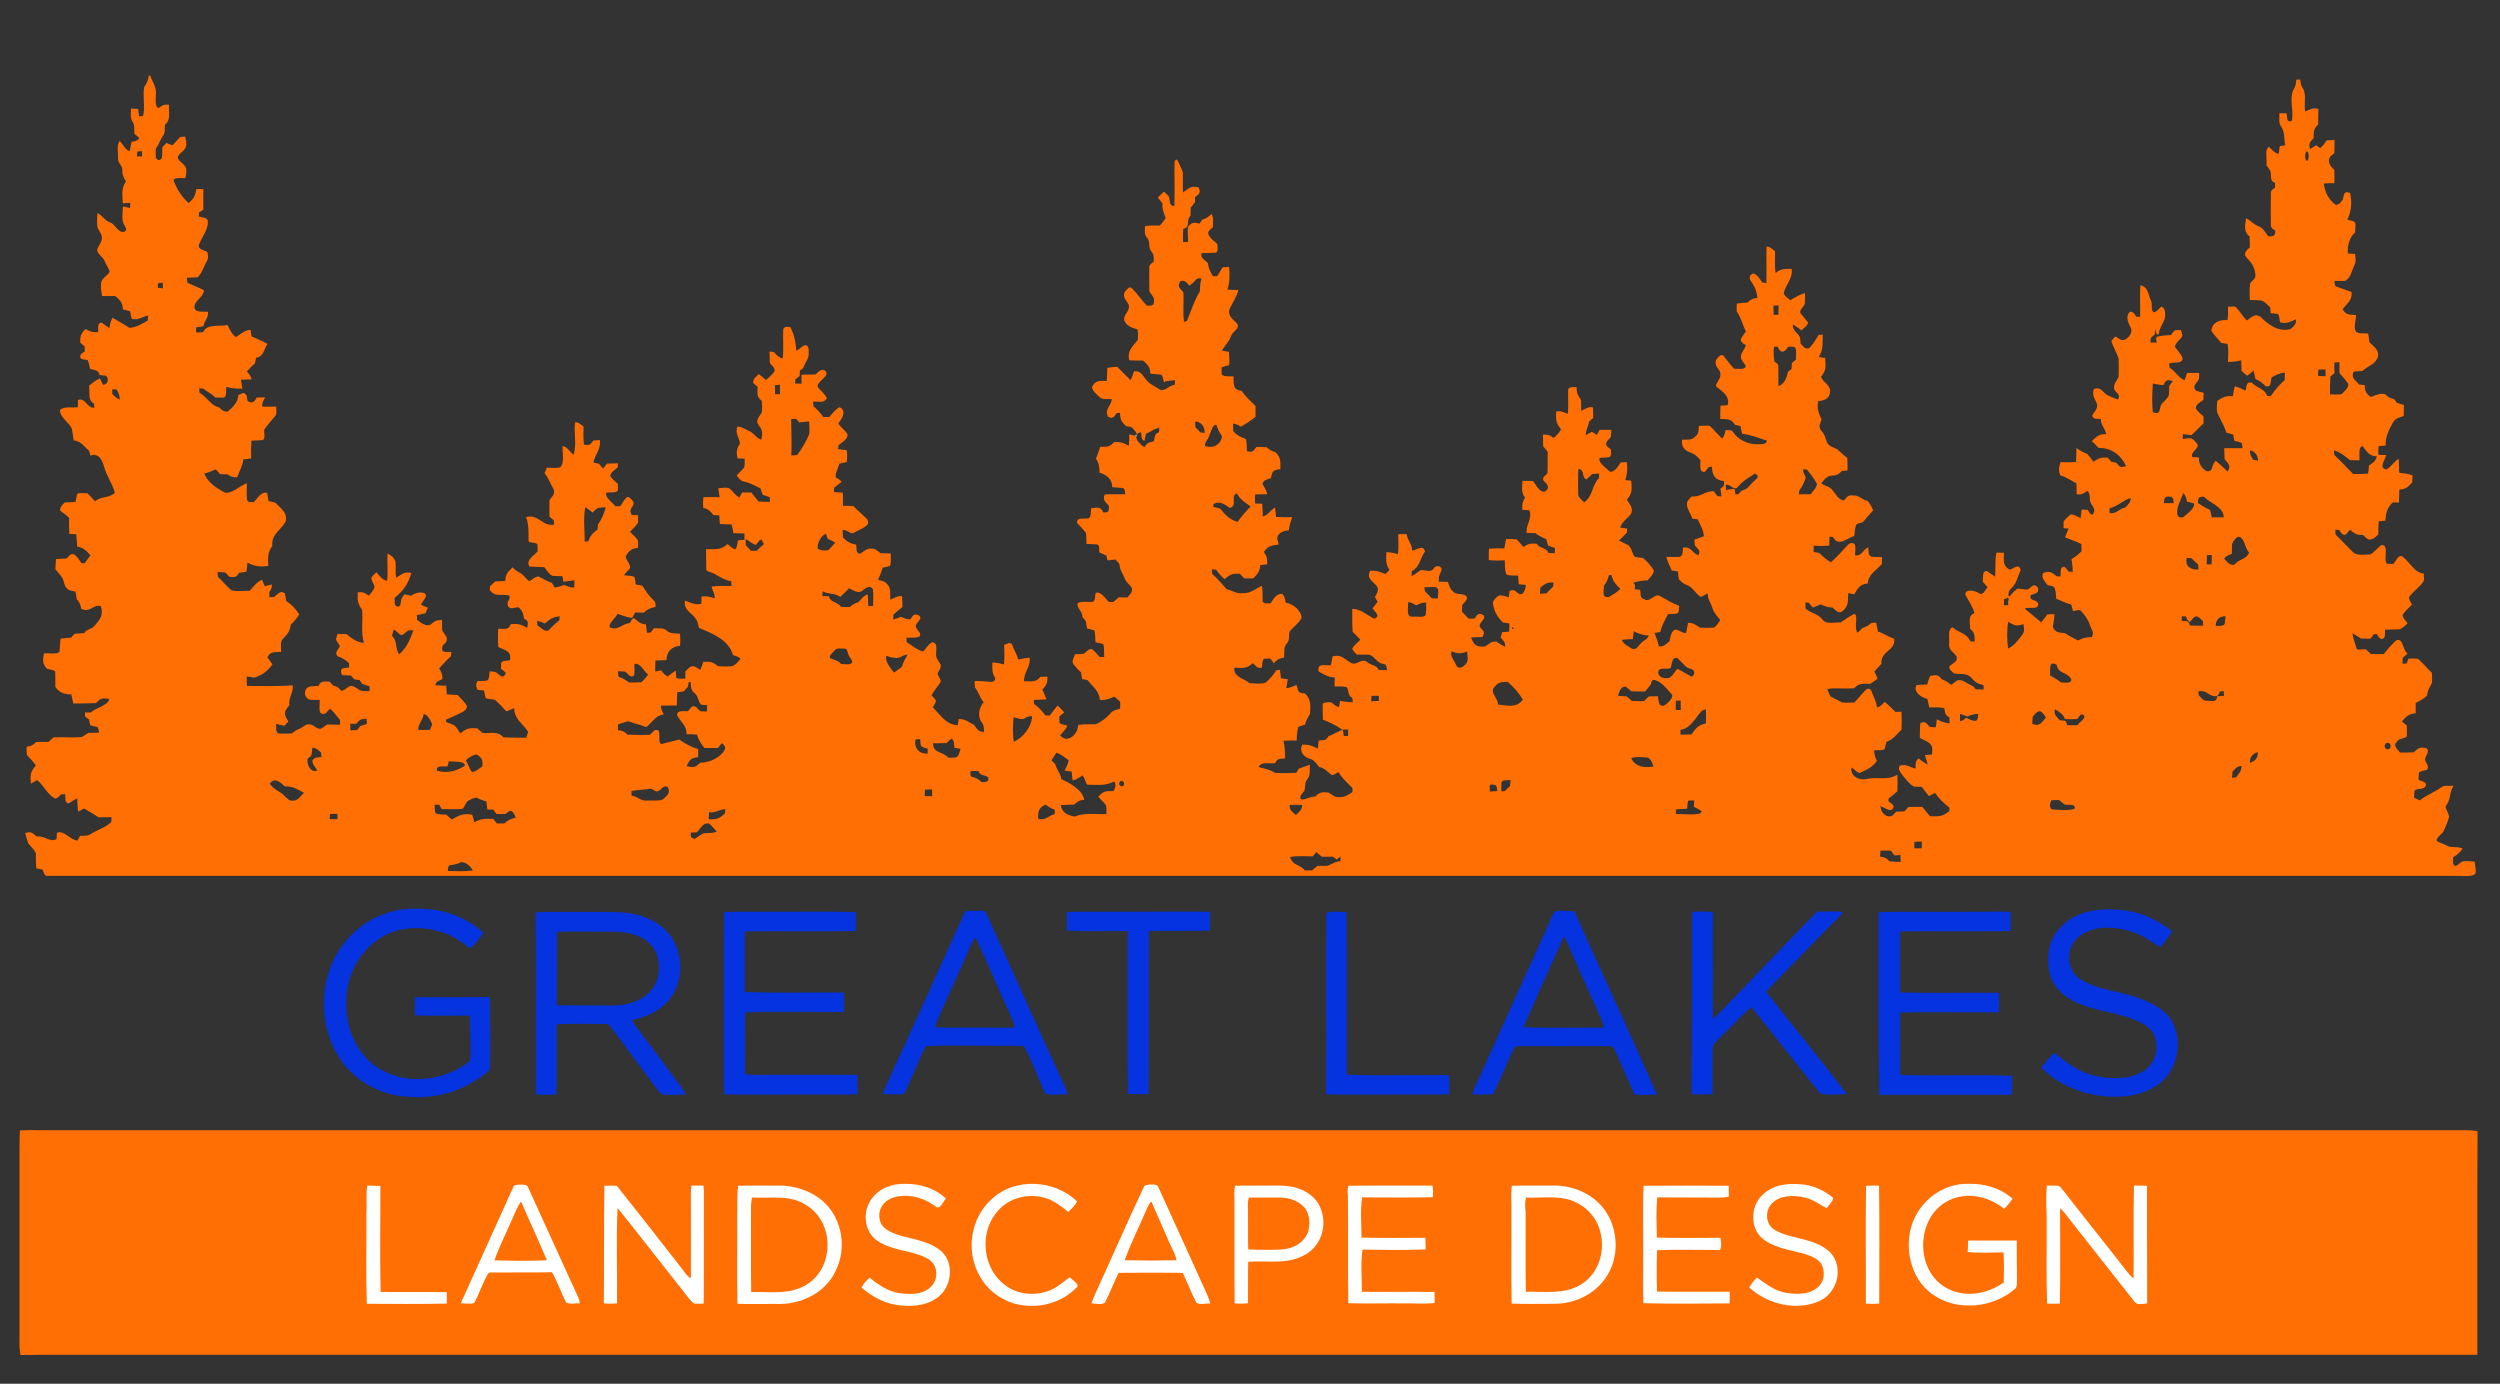<svg xmlns="http://www.w3.org/2000/svg" xmlns:xlink="http://www.w3.org/1999/xlink" id="Layer_1" x="0px" y="0px" viewBox="0 0 1269 702.4" style="enable-background:new 0 0 1269 702.4;" xml:space="preserve"><rect x="0" y="0" width="1269" height="702.4" fill="#333333" stroke="none"/><style type="text/css">	.st0{fill:#FF6F04;}	.st1{fill:#FFFFFF;}	.st2{fill:#0433DF;}	.st3{display:none;fill:#FFFFFF;}</style><g>	<path class="st0" d="M1256.2,437.4c-2.1-0.2-4-0.5-6.1-0.2c-1.4,0.6-2.6,2.3-4,2.4c-1.5-1.3-0.8-2.6-0.9-4.4c2-1.3,3.5-2.5,4.8-4.4  c-2.2-1.4-5.4-0.2-7.6-1.4c-1.8-1-3.8-1.5-5.5-2.5c-0.3-2.2,3.1-3.5,3.7-5.5c0.9-2.2,2-4.4,2.5-6.7c0-2-1.7-3.6-1.7-5.5  c2.8-3.1,1.7-6.9,4-10.3c-2.1,0.1-4.8-0.5-6.5,0.9c-3.3,2.5-7.4,3.8-10.6,6.5c-1-0.5-2-0.9-2.9-1.4c0-1.2,0.1-2.3,0.2-3.5  c1.4-1.7,4.8,0,5.9-2.9c-0.3-2-2.3-1.8-3.8-2.6c0.1-1.3-0.3-3.1,0.5-4.1c1.2-0.5,2.4-0.8,3.7-1c1.4-1.7-0.5-3.5-1-5.1  c0.1-2,2.4-3.7,1-5.8c-3.3-0.9-4.4-0.3-6.7,2c-2.3,0.1-4.7,0.1-7,0.1c-1-1.6-3.7-3.3-1.7-5.3c1.3-2.3,3.7-1.4,5.2-2.9  c0.1-1.8,0-3.7,0-5.5c-0.8-0.7-1.7-1.4-2.5-2.1c2.1-2.5,3.5-3.9,7-4.1c0-1.7,0-3.6,0-5.3c2.2-1,4-2.1,5.8-3.7  c0.1-2.6,1.4-4.3,2.5-6.6c0.1-1.6,0-3.3-0.1-5c-2.4-2.2-4.4-4.7-6.8-6.9c-1.5-0.6-3.5-0.2-5.1-0.3c-0.2,0.8-0.6,1.7-0.9,2.5  c-0.7,0-1.4,0.1-2.1,0.1c0-0.9,0.1-2,0.1-3c0.9-0.7,1.7-1.4,2.5-2.1c-2.6-1.8-2.1-7.8-5.6-6.9c-2.4,2.1-4.5,4.6-6.5,7.1  c-2.1,0-4.3,0-6.5,0c-0.8-0.8-1.7-1.6-2.6-2.4c-1.3-0.2-3.8,0.6-4.7-0.3c-0.6-2.6-1.8-5.2-2.1-7.8c1.5,0.8,2.9,1.7,4.3,2.6  c1.6,0.1,3.2,0.1,4.8,0.1c0.6-0.8,1.3-1.6,1.8-2.3c0.6,0,1,0,1.6,0c0.5,1.2,1.2,2,2.1,2.5c2.6-0.1,1.7-3,2-4.8c2.5-0.1,5,0,7.4-0.2  c1.6-0.6,2.8-2,4-3c-0.9-1.4-2.6-2.6-2.5-4.4c1.2-1.8,3.1-3.5,4.7-5.1c-0.5-1.2-1.8-2.6-1.4-3.9c2-2.8,5.1-4.8,7.1-7.6  c0.8-1.2,0.2-3,0.3-4.3c-4.7-0.1-7.4-6.3-11.2-8.9c-2-0.2-3.1,2.8-4.1,4c-1.2,0.1-2.2,0-3.3,0c-2.3-2,1.4-9.4-2.8-9.6  c-2,1.4-3.6,3.6-5.6,4.8c-2.8,0-7.4,1-9.3-1.5c-2.9-2.8-5.6-5.8-8.5-8.6c0-0.8-0.1-1.6-0.1-2.4c0.6,0,1.3,0.1,2,0.1  c0.8,1.7,2.6,3.8,4.1,1.5l1.3-1.6c2.2,1.8,3.5,2.9,6.6,2.6c1,0.8,2.4,2.8,3.9,2.3c1.7-0.1,2.8-1.6,3.9-2.5c0-2.2,0-4.4,0.3-6.7  c1-0.1,2.2-0.2,3.3-0.3c0.3-4,0.8-6.5,3.8-9.3c1,0,2.1,0.1,3.1,0.1c0-2.2,0.1-4.4,0.2-6.6c3.3-0.1,4.5-1.4,6.6-3.7  c0-1.2,0-2.3,0.1-3.5c-2.2-0.9-4.5-1-6.8-1.3c-0.1-2.4-0.1-4.7-0.2-7.1c-2.4,1.4-3.8,4-6.2,5.4c-4.3-0.6-0.7-4.8-0.2-7.3  c-1.4,0-2.6-0.1-3.9-0.1c-0.1-1.5-0.1-3,0.1-4.5c1.2,0,2.3-0.1,3.5-0.2c-0.1-4.5,1.7-8.1,3.9-12c1.4-2,3.2-2.3,5.3-3  c0.1-2,0.1-3.8,0.1-5.6c-1.3-0.3-2.4-0.8-3.7-1.2c-0.3-0.6-0.8-1.3-1.3-1.8c-2-0.5-3.1-1-4.5-2.5c-3.1-0.6-4.5,0.5-7.3,1.4  c-2.4-1.7-3-3-3.1-6c-0.9-0.1-1.8-0.2-2.8-0.3c-1.8-2.2-4.3-3.1-2.8-6.6c1.5-0.1,3-0.2,4.5-0.3c2.9-2.8,6.2-3,7.8-7  c0.8-3.8-2.1-5.2-4.3-7.6c-0.2-1.4-0.3-2.9-0.6-4.3c-2.4-0.6-6.3,0.8-6.8-2.6c-0.2-2.3,0.6-4.6,0.6-6.9c-3.2-0.2-5,0.2-6.8-2.9  c2.2-3,5.1-4.6,4.5-8.8c-2.4-0.9-4.8-1.7-7.3-2.6c-1.5-0.3-1-1.8-1.4-3c1.8,0,3.7,0,5.5,0c3-1.8,3.1-4.6,4.5-7.6  c1.2-2.1,0.7-3.9,0.5-6.1c-1.2-0.1-2.4-0.1-3.6-0.2c-0.5-3.8,0.8-8.3,3.7-10.8c-0.2-1.5,0.8-4.6-0.7-5.5c-1.2-0.3-2.2-0.7-3.3-0.9  c2.1-4.3,2.4-8.9,1.4-13.5c-3.3-1.4-3,0.9-3.7,3.2c-0.6,1.3-2.1,2.9-3.6,2.8c-3.8-2.8-5.3-6.2-6.1-10.8c1.8-0.2,3.6-0.3,5.4-0.2  c0.1-2.3,0.1-4.5,0-6.7c-2.1-2.1-3.6-3.7-2.2-6.7c0.7-0.7,1.4-1.3,2.2-1.8c0.1-2.3,0.1-4.5,0.1-6.7c-1.4,0-2.8,0.1-4.1,0.2  c-0.9,1.6-1.8,2.8-3.2,3.9c-0.7-0.5-1.3-1-2-1.5c-1,0.7-2.1,1.4-3.1,2c-1-3,0.1-3.6,1.8-5.6c0-3.1-0.2-4.6,2.3-6.9  c0-2.6,0-5.3,0.1-7.9c-2.6-0.8-4.3,0.3-6.7,1.3c-0.8-4,1-9.2-1.6-12.4c-0.6-1.2-0.8-2.4-0.9-3.8c-0.7,0-1.3,0-2,0  c-0.1,1.7-0.3,3.2-1.2,4.7c-2.8,4.8,0.3,11.8-1.2,16.4c-2.9,0.7-2-2.2-2.6-4c-1.2,0-2.4,0-3.6,0c0.1,2.1-0.5,4.8,0.8,6.6  c2.1,2.9,1.4,6,2.2,9.6c-0.9,0.2-1.8,0.3-2.8,0.5c-0.2,1.3-0.3,2.6-0.6,4c-2.1-0.6-3.3-2.1-4.8-3.6c-2.5,0.9-0.9,6.8-1.4,9.2  c0.7,0.9,1.4,2,2,2.9c0.8,2.4-0.6,5.1,2.4,6.1c0,0.8,0,1.7,0,2.5c-1,0.5-1.7,1.2-2.1,2.1c-0.1,5.9-0.1,11.8,0,17.5  c0.3,0.9,1.2,1.6,2.2,2.1c0.1,3-0.8,2.9-3.5,3c-1.6-2-2.6-4.4-5.2-5.2c-2.4-0.9-3.8-3-6.1-4c-0.5,3.7-1.4,6.6,1.8,9.3  c0.1,1.8,0.1,3.7,0.1,5.5c-1.6,1.3-3.6,3.2-1.6,5.2c2.5,2.5,4,4.7,4.4,8.4c0.5,2.2-1.5,3-2.6,4.6c-0.5,2.8-0.2,5.8-0.2,8.5  c1.8,0,3.6,0,5.4,0.2c2.1,0.3,3.5,2.2,5,3.6c0,0.9,0.1,2,0.2,2.9c1.3,0.1,2.8,0.1,3.9,0.6c0.5,1.3,0.7,2.6,0.8,4  c3.3,0.9,5.3-0.2,8.2-1.6c0.1,2.4-1,3.6-2.8,5c-6,1.8-11.5-2.3-15.4-6.3c-3-1.8-4.5,0.5-6.8,2c-2.1-2-3.6-4.7-5.5-6.8  c-1-0.6-2.9-0.1-4.1-0.2c0.1,2.3,0.1,4.5-0.2,6.8c-3.8-0.3-7.8,1-8.2,5.3c1.2,2.3,3.5,4.3,5,6.3c1.2,0.1,2.2,0.3,3.2,0.5  c0.6,3.1,0.3,6,0.2,9.1c2.3,0,4.4-0.2,6.7-0.8c0.1,1.8,0.2,3.6,0.2,5.3c0.9,0.9,1.8,1.8,2.9,2.5c1.2-0.8,2.2-1.7,3.2-2.6  c0.3,1.5,0.7,3,1,4.4c2.2,0.7,3.5,2,5.1,3.5c3.1,0.9,2.5-2.4,3-4.4c2.2-1.3,4.3-2.3,6.8-2.4c0,1.3-0.1,2.4-0.1,3.7  c-2.6,2.4-5.1,5.1-7,8.1c-0.7,0-1.3,0-1.8,0c-1.7-4-5.1-3.8-7.8-6.7c-3.3-0.8-2.5,2-3.3,4c-1.7-0.9-3.5-1.7-5.4-2.2  c-0.5,1.6-0.7,3.2-1,5c-3.5-0.2-5.2,0.5-7.9,2.4c-0.1,2.5-0.8,5,0.6,7.3c1.5,2.9,3,5.8,4,8.8c1.2,0.3,2.3,0.7,3.5,1  c0.1,1,0.3,2.1,0.5,3.1c1,0.5,3.1,0.5,3.9,1.4c0.1,0.8,0.2,1.6,0.3,2.4c-3.1,0-6.2,0-9.3,0c0.1,2,0.1,3.8,0.2,5.6  c1.8,2.2,3.5,3.3,1.5,6.3c-1.8-1.8-3.8-3.7-5.9-5.4c-2.8,1.8-0.8,5.6-4.7,5.2c-2.9-1.8-3.9-3.6-4-7c-1.2-0.1-2.2-0.1-3.3-0.2  c-1.3-3,5-4.6,1.8-7.5c-2.1-2.8-3.6-2.1-6.6-1.6c0-0.8,0-1.7-0.1-2.5c1.5,0.1,3,0.3,4.5,0.5c2.1-2,4-3.9,6.1-6c0-1.2,0-2.3,0-3.5  c-1.4-1.3-3.1-2.5-3.9-4.1c-0.2-2,2.5-3.2,3.8-4.3c0.1-1.2,0.1-2.3,0.2-3.5c-1.5-0.7-4.4-0.6-4.7-2.5c-0.5-1.8,1.8-3.1,2.3-4.8  c0-0.9,0.1-2,0.1-2.9c-2.1,0-4,0-6.1,0c-0.5,1.3-0.8,2.4-1.3,3.7c-3-1-4.7-4.7-7.6-6.3c-0.1-0.7-0.2-1.4-0.3-2.1  c2.2-1.2,6.6,0.5,6.9-2.6c-0.8-2.4-2.5-3.9-3.9-5.9c0.1-2.1,2.9-3.7,3.8-5.6c-0.2-1-0.5-2-0.8-3c-1,0.1-2.2,0.1-3.2,0.2  c-0.6,0.8-1.3,1.6-1.8,2.4c-2.1,0-4.1-0.1-6.2-0.3c0.1-4.1,3.7-6.6,3.2-10.7c0-1.7-0.6-2.9-1.8-3.5c-1.2,0.8-2.6,3-4.1,2.9  c-1.6-1.4-0.3-4.4-1.4-6.2c-1.5-3.2-1.2-6.5-5.2-7.5c-0.5,5.4,0,10.7-0.2,16.1c-0.7-0.1-1.3-0.1-2-0.2c-1-2.1-3.3-4-4.3-0.6  c-0.5,2.4,0.5,4.1,1.5,6.2c1.5,2.8-2,7.1-5,6.2c-0.9-0.6-1.8-1.2-2.8-1.7c-0.7,0.8-1.4,1.5-2,2.3c0.9,3.1,2.8,5.9,3.7,9  c0.1,3.1,0.1,6.2,0,9.3c-1.2,2.4-2.9,3.7-2.1,6.6c1.2,1.6,3.2,2.4,1.8,4.8c-2-0.6-3.8-1.4-5.6-2.3c-2.4-1.6-3.2-4.4-6.7-3  c-0.8,2.6,0,4.4,1.3,6.7c1.3,3-0.8,4.3-2.1,6.7c0.5,2.2,2.5,1.6,4.3,1.8c0.1,3,2.2,4.8,2.8,7.7c-3.7-0.2-4.8,1.2-7.3,3.5  c1.2,1.2,2.3,2.3,3.5,3.5c6.3-0.2,11.4,3.7,13.9,9.2c-3.1,0.9-3.1,0.5-5-1.7c-0.8-0.2-1.6-0.3-2.5-0.5c-0.6-0.7-1.3-1.4-1.8-2.1  c-3.3-0.2-4.6,0.2-7.3,2.1c-1-1.4-2.1-2.8-3.1-4c-2-0.7-3.8-1.7-5.5-3c-0.1,2.4-0.1,4.7-0.2,7.1c-2.6,0.2-5.3,0.2-7.9,0.1  c-0.7,2.5-1.2,4.1-0.1,6.7c3,0.9,5.5,2.6,8.2,4.1c0.1,1.8,0.1,3.7,0.1,5.5c2.5,0.3,3.3-0.2,5.4-1.7c2.1,1.5,0.5,4.7,2.1,6.7  c1.3,2.1,2.1,3,0.7,5.3c-1.7,0-1.7-1.3-2.6-2.4c-1,0-2.1-0.1-3.1-0.1c-0.1,1.4-0.3,2.9-0.5,4.3c-1.5-0.6-3.6-2.3-5.3-1.7  c-1.2,1-2.3,2.2-3.3,3.3c0,1.2-0.1,2.3-0.1,3.5c0.9,0.1,1.7,0.1,2.6,0.2c-0.6,1.5-1.2,3-1.8,4.4c2.8,1.3,5.8,2.1,8.3,3.5  c0,1.2,0.1,2.4,0.1,3.6c-1.6,1.6-3.2,2.9-5.1,4c0.3,2.2,0.6,4.3,0.6,6.5c-0.7-0.1-1.4-0.1-2.1-0.2c-0.6-0.9-1.3-1.7-2.1-2.4  c-2.6,0.1-1.7,3.1-2,5c-0.7-0.1-1.3-0.1-2-0.2c-2.3-2-3.6-2.8-6.7-1.7c-1.5,2.4,0.9,4.3,2.1,6.2c1.4,0.5,3.5,0.2,3.8,2.1  c0.5,1.5,0.5,3.2,0.6,4.8c2.5,1,5.1,2.3,7.7,3c0.3,1.2,0.6,2.2,0.8,3.3c1.2-0.1,2.9-0.9,3.9-0.3c2,2.2,3.8,4.4,4.7,7.3  c0.7,2.3,2.4,3.7,1,6.2c-2.9,0-4.6,0.5-7,1.7c-2.2-1.2-4.5-2.2-6.6-3.7c-2.9-0.3-5-0.2-6.2-3.2c0.3-2.1,0.8-4.3,0.8-6.5  c-1.2,0.1-2.4,0.1-3.6,0.2c-1,1.4-2.1,2.8-3.1,4c-27.8-23.5-25.5-19.4-8.1-4.7c-1.2-1.3-0.3-2.8,1.3-2.6c1.8-0.3,5.3,0.8,5.3-2  c-0.6-2.6-4.7-1.2-3.9-4.4c1.8-1,4.4-0.7,3.8-3.7c-2.1-3.1-3.2-0.3-5.4,0.8c-1.7,0-3.3-0.5-5.1-0.5c-2.8,2.4-5.2,4.4-4.6,8.4  c-0.7,0-1.5,0-2.2,0c0-1,0-2.1,0-3.1c3.8-0.6,1.2-3,3.3-5c3-2.6,3.7-6.2,5.2-9.9c-1-3.3-3.6-0.6-5.5,0c-3.9-2.1-3-4.8-3-8.6  c-1.3,0-2.5-0.1-3.8-0.1c-0.9,4-0.3,8.1-0.7,12.2c-1.5-0.9-2.9-2-4.3-2.9c-2.5,0.1-1.6,3.7-2,5.4c0.8,0.9,1.7,2,2.5,2.9  c-1.2,1.2-2.3,4.5-4.4,3c-1.6-1.2-7-2.5-6.9,0.8c1.6,3,3.8,6,4.6,9.3c-3.6,1.6-2,4.8-2.2,7.9c2.5,2.2,2.3,3.5,2.3,6.6  c-0.7,0-1.5-0.1-2.2-0.2c-2-4.4-5.8-4.1-9-7.1c-2.6,1-1.5,5.5-1.7,7.8c-0.6,3.8,2.1,4.5,3.8,7.1c0.6,2.9-2.1,3.2-3.7,5  c-0.3,1.6,1.3,2.5,2.3,3.5c3.3,0.7,6.7-0.5,9.1,2.5c1.8,2.2,3.1,2.8,5.9,3.5c0.1,0.7,0.1,1.5,0.1,2.2c-1.4,0-2.8-0.1-4.1-0.1  c-0.5-0.9-1.2-1.6-2.1-2c-2.6-0.9-4-3.1-7-2.6c-1.2,0.7-2.3,1.6-3.3,2.4c-1.6-1.4-2.9-2.3-4.8-2.9c-1.6-2.5-3.1-2.2-5.8-1.7  c-0.7,1.3-1.2,2.9-1.6,4.4c-1.8,0-3.6,0-5.4,0.3c-2,3.2,2.8,6.6,5.5,6.9c0.3,1.4,0.7,2.9,1,4.4c2.5-0.1,5.1-0.1,7.6,0.3  c0.5,2.4,0.3,3.6,2.6,4.7c0,0.9,0.1,2,0.1,3c-2.4,0-4.3-0.9-6.5-2c-0.1,1.4-0.3,2.8-0.5,4.1c-1-0.1-2.1-0.1-3.1-0.2  c-1.5-1.7-2.1-3.1-4.7-2c-0.3,2.4-0.3,5.1-0.3,7.6c2.2,1.2,4.4,1.7,5.9,3.8c0.7,1.4,0.3,3.1,0.3,4.6c-1.2,0.1-2.4,0.2-3.6,0.3  c0.5,1.5,0.9,3.1,1.4,4.7c-1.7-0.7-3.1-1.8-4.5-3c-2.1,1.2-1.5,3.2-1.7,5.2c-2.9-0.8-4.8-2.6-8.1-1.5c-1,2.3,0.7,3.5,1.8,5.2  c1.6,1.8,3.3,4.3,5.6,5.4c1.4,0.1,2.6,0.1,3.9,0.1c1.2,1.6,2.3,3.2,3.6,4.7c1-0.5,2.1-1,3.1-1.6c2.1,2.9,4.4,5.3,7.3,7.4  c0,0.7,0,1.3,0,1.8c-3.5,2.9-5.6,2.8-9.9,2.6c-1.3-1.6-2.5-3.1-3.8-4.7c-2.3,0-4.7,0-7,0c-0.8,0.8-1.5,1.5-2.2,2.3  c-1.4,0-2.8,0.1-4.1,0.1c-1.2,1-1.7,2.6-3.5,2.4c-2.4,0.1-4.6-2.8-4.4-5.2c2.2,0.8,6.1,4.1,6.6-0.1c-0.7-0.9-1.5-1.6-2.6-2.2  c0-0.5,0-1,0-1.5c1.5-1.2,3-2.4,4.5-3.7c0.1-2.9,0.1-5.6,0-8.5c-5,3.2-9.6,1-15.6,2.2c-3.8,1-8.4-1.4-7.7-5.8  c1.5,0.8,2.5,2.4,4.1,2.8c3.5-1.6,6.6-2.9,8.8-6.2c-0.9-1.7-1.4-3.6-1.4-5.3c1.6-0.2,3.9,0.2,5.3-0.6c0.3-1.3,0.7-2.4,0.9-3.7  c3.6-1.2,5.1-3.8,7.7-6.2c0.1-3,0.1-6.1,0-9.1c-0.9,0-2,0-3,0.1c-1.8-1.8-3.6-3.5-5.5-5.1c-1.3,1.3-2.1,2.4-4,2.8  c-0.2-3-1.7-5.2-2.6-7.8c-0.3-1.4-1.2-2-2.6-1.5c-2.2,2.1-4.1,4.5-6.2,6.8c-2.1,0-4.1,0.2-6.2,0c-2-0.9-4-2.1-6-3.1  c-0.6-1.3-1.2-2.5-1.5-3.8c4.6-0.6,9,0,13.6-0.3c2.4-2.9,4.8-2.2,8.2-2.3c1.2-0.8,2.4-1.7,3.6-2.5c-0.3-1.3-0.9-2.4-1.6-3.7  c1.2-1.4,2.4-2.6,3.6-3.9c-0.6-6.6,7.3-6.6,6.5-12.8c-3-0.8-5.4-2.8-8.3-3.6c-0.2-1.6-0.6-3.1-0.9-4.6c-0.8,0.1-1.7,0.2-2.5,0.3  c-1.4,1.3-2.8,2-4.5,2.5c-0.8,0.9-1.6,1.8-2.6,2.4c-1.4-3.1,0-6-0.7-9l-0.8-0.6c-2.4,1.3-4.7,2.8-6.9,4.4c-3-0.2-7.4,1.2-9.3-1.6  c-2.3-2.9-5.9-3.1-8.5-5.5c0-1-0.1-2.1-0.1-3.1c0.6,0.1,1.3,0.1,1.8,0.2c0.6,0.9,1.3,1.8,2.1,2.4c1.3-0.6,2.5-1,3.8-1.6  c2.1,0.8,3.8,1.6,6.1,1.6c1.7,1.4,3.2,3.7,5.4,1.5c2.9-2.5,2.4-5.3,2.5-8.8c1,0.2,2.1,0.3,3.1,0.6c1.7-3,3.1-5.3,6.9-5.5  c0.2-4.7,4.3-6.6,7.1-9.9c0-1.2,0.1-2.3,0.1-3.5c-1.7,0-3.5,0-5.2-0.2c-2.1-0.5-1.5-3.2-1.8-4.8c-3,1.4-3.1,4.6-6.7,4.1  c-0.1-2.4,1.5-7.6-3-5.9c-3.1,3.1-5.9,6.6-9.2,9.4c-2.4-1.2-4.1-2.9-5.9-4.7c-0.9-0.2-2-0.3-2.9-0.5c0-1,0-2.2,0-3.2  c2.6,0.2,5.3,0.2,7.9,0c0-1.5,0.1-3.1,0.2-4.6c0.6,0.1,1.2,0.1,1.7,0.2c2.8,5.2,7.1,0.6,10.8-0.5c0.2-1.6,0.3-3.2,0.7-4.8  c0.1-1.8,2.4-1.7,3.7-2.2c1.7-2.1,3.3-4,5.2-6c-0.6-1.8-1.6-3.3-2.8-4.8c-3-0.6-4.4-3.1-7.4-2.8c-2.6-0.3-3.1,0.8-4.6,2.6  c-3.1-0.6-3.9-3.1-5.9-5.3c-1.4-2.1-3.7-1.8-5.6-3.5c1.7-2,2.8-3.9,5.8-3.9c2.4-0.1,3-0.7,4.6-2.3c1-0.1,2-0.2,2.9-0.3  c0-2.1,0-4.3-0.1-6.3c-1.8-1.3-3.3-2.9-5.1-4.4c-1.8-1-3.7-1.3-5-3.1c-1-2.3-1.3-4.5-3.1-6.3c-1.8-2-0.5-3.7,0.1-5.8  c-1.4-3.2-2.6-5.8-1.6-9.3c2.9-0.2,5.6-1.2,5.9-4.4c0.7-3.5-3.2-4.6-4.6-7.9c2.8-3.3,2.5-5.3,2.1-9.6c-1-0.1-2.2-0.3-3.2-0.5  c2.5-3.7,1.8-7.3,2-11.4c-0.7,0.1-1.3,0.2-2,0.2c-1.5,2.3-2.9,4.8-4.8,6.7c-2.3,0.8-3-0.9-4.4-2.2c-0.1-1-0.2-2-0.3-3  c-1-2.8-4.1-3.6-3.6-6.8c1.5,0.9,3,2,4.4,3c1-1.2,3.3-2.4,3.2-4.1c-1.2-1.6-2.6-3-3.8-4.6c-0.7-1.8,1.7-3.1,2.2-4.8  c0.1-1.7,0.1-3.6,0.1-5.4c-2.8,0.7-5,2.3-7.5,3.6c-1.2-1.2-2.9-2-3.3-3.6c1.2-4.8,4.8-7.5,4-12.3c-3.3,0-5.5-0.2-8.1,2.1  c-0.6-3.6-0.2-7.4-0.3-11.1c-1.4-0.9-2.5-2.4-4.3-2.3c-0.2,6.2,0.1,12.3-0.1,18.5c-0.7-0.1-1.4-0.2-2.1-0.3  c-1.2-1.8-2.2-3.7-4.4-4.6c-2.8,0.8-2.2,3.1-0.7,4.8c1.5,2.3,2.5,5,2.6,7.7c-2.4,0.1-3.2,0.7-5,2.3c-1.7,0.1-3.6,0.2-5.4,0.5  c-0.1,1.3-0.1,2.6-0.1,3.9c2.2,3.1,3,6.8,4.7,10.3c-0.9,1.4-2.6,3-2.6,4.7c0.6,0.9,1.4,1.6,2.5,2.1c-0.2,2.3-2.5,3.7-2.4,5.9  c-0.3,2.1,2.5,3.5,2.4,5.3c-1.2,1.6-4.1,0.7-5.9,0.9c-2.1-2.2-3.7-4.6-5.6-6.9c-1.5-0.6-3.5,2-3.7,3.1c-0.7,3,2.5,3.9,2.4,6.7  c0.1,2.3-2.1,3.7-2.3,6c3,2.3,7.4,5.2,5.9,9.6c-1.2,0.1-2.4,0.1-3.6,0.2c-0.1,2.3-0.1,4.5-0.1,6.8c3.3,0.1,5.6-0.3,7.5,3  c0.9,0.2,1.8,0.3,2.8,0.6c0.1,1.4,0.5,2.6,0.8,3.9c4.5,0.5,8.3,2.1,12.6,3.5c-0.5,2.5-3.7,1.6-5.5,1.8c-4.4,0-9.4-2.5-11.8-6.3  c-0.6-1.2-2.6-0.7-3.7-0.9c-0.2,1.6-0.8,3.1-1.7,4.4c-2.2-2.1-4.1-4.4-6.3-6.5c-1.8-0.3-3.8,0-5.6,0c-0.1,2.2,0.1,3.9-1.8,5.4  c-2,2.2-4.1,1.4-6.7,1.6c-0.3,3.6,0.9,5.2,4.3,6.6c2.2,0.6,3.5,2.1,5,3.7c0.2,2-1,6.2,2.1,6.1c0.8-0.7,1.5-1.6,2.1-2.5  c0.6-0.1,1.2-0.2,1.7-0.2c0,4.3,1.7,7,6.1,7.3c0,2.3,0.2,2.5-1.8,3.8c0.2,1.4,0.3,2.6,0.5,4c-0.6,0-1.3-0.1-2-0.1  c-0.7-0.8-1.3-1.7-1.8-2.5c-4.6-0.3-6.7,3.1-11.3,2.6c-0.8,0.9-2,1.8-2.3,3c-0.7,2.8,1.8,5.5,2.6,8.3c0.9,0.1,1.8,0.2,2.8,0.3  c1.2,3,2.9,5.4,3.1,8.6c-1.6,0.6-3.2,1.2-4.8,1.7c0,0.9,0.1,2,0.2,3c1.3,1.7,3.2,2.4,1.8,5c-3.5-1.3-3.5-4.6-7.8-3.9  c-0.2,1.5,0.1,4.1-1.7,4.7c-2.2,0.1-4.5,0-6.8,0c0.7,2.4,1.7,4.6,2.8,6.9c1,0.2,2.1,0.3,3.1,0.5c0.1,1.3,0.3,2.6,0.5,4  c1.3,1.2,2.3,2.3,3.9,2.8c2.9,0.9,4.5,4.3,7,6c1.3,0,2.5-1.2,3.7-1.7c0,3.1,1.7,5,2.5,7.7c0.7,2.3,2.4,3.9,3.9,5.8  c-0.9,1.4-1.8,3-3.2,3.9c-2.4,0.1-4.7,0.2-7.1,0c-2.2-1.4-3.3-2.5-6.1-2.4c-0.2,1.7-0.6,3.5-1,5.2c-2.3,0.1-5-3.2-6.6-1  c-1.2,1.3-1.4,3.6-1.8,5.2c-1.6,1.2-3.2,3.1-5.4,2.4c-0.5-2.4-1.3-4.5-2.2-6.7c1-0.1,2-0.3,3-0.5c0.6-3.3,2.3-6,3.9-9  c1.5-0.1,3-0.2,4.4-0.3c1.6-0.5,0.9-2.8,1.2-4c-3.6-1.3-6.7-3.3-10-5.1c-2.8-1-4.8,3.6-7.7,1.8c-2.5-0.8-1.6-2.8-2.1-4.8  c-0.9-0.1-1.8-0.2-2.8-0.3c0.3-1.8,0.6-2-0.7-3.3c2.4-0.7,4.7-1.2,7.3-1.2c1.2-1.5,3.3-3.2,3.1-5.2c-1.4-2.4-3.5-4.4-5.4-6.2  c-1.4-0.1-2.8-0.2-4.1-0.5c-1.6-1.4-1.4-4.6-3.5-6c-1.5-0.8-3.1-1.5-4.6-2.3c1.4-1.4,2.6-2.6,4-4c0-0.7,0.1-1.4,0.1-2.1  c-1.2-0.1-2.3-0.3-3.5-0.5c1-3.1,3.5-4.4,5.4-6.8c1.5-3.1-0.5-4.8-2-7.4c2.9-3.2,2.5-5.4,2.2-9.6c-1-0.1-2-0.2-3-0.3  c1-3.1,1.2-5.8,0.8-9.1c-1,0-2.1,0.1-3.1,0.1c-1.2,1.7-3.1,5.3-5.6,4.7c-1.5-1.7-6.2-4.5-5.1-7c1.6-0.1,3.1-0.1,4.7-0.3  c1.7-0.6,0.9-2.6,1-4c-1-0.6-1.7-1.2-2.3-2.1c-0.6-1.8,1.4-2.9,2.3-4.3c0.1-1.2,0.1-2.3,0.2-3.5c-2,0-3.9,0-5.9,0  c-0.5,0.9-0.9,1.7-1.4,2.5c-0.9-0.6-1.7-1-2.6-1.5c-1,0.6-2.1,1.2-3.1,1.7c0-2.4,1.4-4.5,1.7-6.9c0.7-0.6,1.4-1.3,2.1-1.8  c0-1.7-0.1-3.6-0.1-5.4c-2.2-0.6-4,0.9-6,1.7c0-1.8-0.1-3.7-0.1-5.5c-1.6-2.3-2.3-3.6-2.2-6.5c-1.4,0.2-3.7-0.5-4.3,1.2  c-0.2,4.1,0.3,8.3-0.2,12.4c-2-0.8-3.7-1.7-5.9-1.2c-0.2,4-0.2,5.9,2.5,9c-1,1.8-2.2,3.1-3.8,4.4c-2-1.6-3-1.7-5.4-1.7  c0,2,0.1,3.9,0.1,5.9c0.8,0.9,1.5,1.8,2.3,2.8c-0.1,3.5,0.1,7-0.1,10.6c-0.8,2-2.4,1.4-2.2,3.8c1.3,1.7,3.8,3.1,1.6,5.3  c-2.5,2.4-5.5-3.1-6.7-4.8c-1.8-0.1-3.7-0.1-5.4-0.1c-0.1,3.1-0.8,5.8,1.3,8.5c-1.4,2.2-1.5,3.7-1.4,6.2c1.2,0.1,2.4,0.1,3.6,0.2  c1.6,4.7-1.8,7-1.4,11.5c1.5,0.1,2.9,0.1,4.4,0.1c1.8,1.4,3.6,2.3,5.6,3.1c0.3,1,0.6,2.2,0.9,3.3c1.2,0.3,2.3,0.8,3.5,1.2  c0,0.9-0.1,1.7-0.1,2.6c-1,0-2.2,0-3.2-0.1c-1-2.8-4.3-2.1-6-4.7c-2.9-0.2-4.4-0.1-6.7,1.7c-1.2-1.3-2.2-2.8-3.5-3.9  c-1.7-0.2-3.6-0.2-5.3-0.2c-0.3,1.6-0.7,3.2-0.9,4.8c-2.6-0.1-5.2-0.1-7.8,0.1c-0.1,1.8-0.2,3.8-0.1,5.8c2.6,0.3,5.3,0.3,8.1,0.1  c0.2,2.3-0.1,5,0.8,7.1c1.6,1,4.1,0.5,6,0.7c0.1,1.5,0.2,3,0.3,4.4c1.2,0.1,2.4,0.2,3.6,0.3c-0.1,1.8-0.5,3.1-1.7,4.5  c-2.9,1.2-3.1-3.3-6.6-1.3c-0.1,1-0.2,2.1-0.3,3.1c-1.6-0.5-3.2-1-4.8-1c-1.4,0.6-2.5,2-3.3,3.3c0.1,4,2.1,7.7,5.1,10.5  c1,0.1,2.2,0.3,3.2,0.5c0.1,1.4,0.1,2.8-0.1,4.1c-1.2,0.1-2.3,0.2-3.5,0.3c-0.2,0.9-0.6,1.8-0.8,2.8c1.6,1.6,2.3,2.3,2.4,4.6  c-1.6-0.5-2.9-1.6-4.3-2.5c-2.6-0.6-3.8,1-5.8,2.3c-4.3,0.5-5.9-0.5-7.3-4.5c2-0.2,3.8-0.2,5.8-0.2c0.9-2.2,1.2-2.5-0.7-4.4  c-2.8-2.3,3.1-4.5,1.2-6.7c-2.3-1.6-3.3-0.3-4.5,1.7c-1,0-2.1,0-3.1,0c-1.2-1.2-2.2-2.3-3.3-3.5c0-1.2,0.1-2.3,0.1-3.3  c0.9-1.4,2.9-2.5,2.3-4.3c-1.4-2.1-5.5-0.5-7.1-2.8c-1.5-1.3-1.8-2.9-2.4-4.7c-1.5-0.1-3.1-0.1-4.6-0.1c-0.3-2.1,0.1-3.2,1-5.1  c1.4-2.5-2.1-3.9-3.5-1.8c-1.7,2.6-4.1,0.8-6.8,1c-1.5,1-2.9,2.3-4.6,3.1c0-0.8,0.1-1.7,0.1-2.5c4.3-2.4,4-6.3,6.7-10  c-0.8-3.9-4.1-0.7-6.5-0.5c0-3.3-2.4-5.2-2.8-8.4c-1.4,0-2.9,0-4.3,0.1c0.1,3.5,0.3,6.8-0.1,10.1c-2-0.6-3.8-0.9-5.9-1  c-0.1,3.2-0.5,6.1,1.6,9c-0.7,0.8-1.4,1.5-2.2,2.1c-2.8-1.3-4.5-1.8-7.6-1.7c-2.1,4.3,1.5,5.2,3.6,8.2c0.9,1.8-0.3,3.6-1.2,5.2  c0.5,0.8,0.9,1.6,1.4,2.4c-0.9,1.2-1.7,2.2-2.6,3.3c1,1.7,4.5,4.1,0.8,5.3c-3.3-1.7-7.1-5.2-11.1-5c0,3.9-0.1,7.7,0.2,11.6  c1.4,1.3,2.6,2.6,3.9,4c-1.3,1.5-3.5,3-4.1,4.7c0.5,1.2,1.5,2,2.3,2.9c2.2,0,4.4-0.1,6.6,0.1c2.8,1.2,3.6,4.1,6.7,4.6  c2.2,0.2,1.6,1.6,2.1,3.2c-1.4,0-2.9-0.1-4.3-0.1c-1-2.6-3.7-2.2-5.8-4c-3.1-2.4-5.3,2.2-8.4,0.3c-3.5-2-4.7-4.4-9.2-3.2  c-0.2,1.5-0.5,3-0.9,4.5c-2.8,0.3-7-1.4-6.2,3.1c2.6,1.5,5.1,3.1,8.2,3.1c0,1.5-0.1,3-0.1,4.5c2,0.2,4.5-0.2,6.3,0.5  c1.2,2.1,0.2,3.9,2.8,5.5c0,0.7,0.1,1.4,0.2,2.1c-2.2-0.1-4.3-0.3-6.5-0.7c-0.1,1-0.3,2.1-0.6,3.1c-1.6-0.3-2.6-1.4-3.9-2.4  c-1.4-0.2-2.9,0-4.3,0.6c0,2.8,0,5.4,0.1,8.2c3.5,1.4,6.8,2.9,9.8,5.1c1,0,2-0.1,3-0.1c0,1.2,0,2.2,0,3.3c-0.7,0-1.5,0-2.2,0  c-0.1-1-0.3-2.1-0.5-3.1c-2.6,0.7-4.8,2.4-7.4,3.3c-1,2.4-2.6,1.8-4.8,2.1c-0.2,1.4-0.3,2.8-0.5,4.1c-2.9-1.5-4.6-2.1-7.9-2  c-1.7,3.5,0.9,6.5,4.3,7.3c1.8,0.5,3.1,2.6,4.3,4c2.8,0.6,4.3,2.5,6.3,4.1c1.2,0.2,2.4-1,3.5-1.5c1.8,3.1,4.5,5.5,7.1,8.1  c0,0.7,0,1.4,0,2.1c-2.1,1.2-3.7,2.6-6.2,2.5c-2.6,0.5-3.9-1.2-6-2.3c-3.1-0.3-4.5-0.3-6.7,2.1c-2.6-0.3-5.1,2-7.3,1.3  c-1.2-2.1,1.7-3.1,2-5.1c0.3-1.8,0-3.5,1.3-5.1c1.8-2.1,1-4.6,1.3-7.3c-1.8,0.6-3.8,1.3-5.6,2c-0.5,0.7-0.8,1.4-1.3,2.1  c-3.6,0.1-7.3,0.3-10.8,0c-2.6-1.6-5.3-2.2-8.3-2.9c1-3,5.9-1.6,8.4-2c1-2.6,2.6-2.2,5-2.4c0-3-0.1-6-0.8-9  c2.3-0.1,4.5-0.2,6.7-0.1c0-2.4,0.2-4.6,0.8-6.9c1.2-0.5,2.3-0.8,3.5-1.2c0.3-2.1,1.5-3.6,2.4-5.3c0.3-4.1,0.8-7.3-2.5-10.5  c-3.8-0.2-3.2-1-4.3-4.3c-1.6,0.6-3.5,1.6-5.2,1.6c0.2-1.5,0.6-3,0.8-4.5c-1.2-0.1-2.3-0.3-3.5-0.5c-0.2-1.4-0.3-2.9-0.5-4.3  c-0.6,0.1-1.3,0.1-1.8,0.2c-1.6,2.3-3.2,4.5-5.5,6.3c-2.4,0.9-5.5,0.3-8.1,0.3c-2.9-2.5-8.4-3.1-7.7-7.9c3.9,0.2,6.3,0.7,9.3-2.3  c1.5,1.2,2.4,3.2,4.6,2.2c0.3-1.2,0-3.6,1.2-4.4c1-0.1,2.1-0.1,3.1-0.1c0.6,0.8,1.3,1.6,1.8,2.4c1.7-2,2.6-2.4,5.2-2.9  c0.3-2.8-0.5-5.2,1.6-7.4c1.4-1.5,0.5-4.1,1.3-5.9c1.8-2.3,4.6-4.1,5.9-6.7c0.3-3.6-4.5-7.6-7.9-7.8c-0.6-1.5-0.5-3.8-2-4.5  c-3-0.3-4.4,2.9-5.8,4.8c-1.5-0.2-3.2,0.5-4-1c-0.1-2.6,0.1-5.3-0.3-7.9c-3.5,1.5-5.8,3.9-9.7,3.7c-3.2,0.5-5.3-1.4-8.3-2  c-2.3-2.8-4.7-5.4-7.3-7.8c-0.1-0.8-0.1-1.5-0.2-2.3c0.8,0.1,1.5,0.1,2.2,0.2c1.3,1.8,2.5,3.3,4.3,4.8c2.9-2.5,3.8-2.9,7.7-2.8  c0.7,0.8,1.5,1.6,2.2,2.4c1.5,0,3.1,0,4.6,0c2.2-2.2,3.5-3.5,3.6-6.8c1.2-0.1,2.3-0.2,3.5-0.3c0.1-2.8,0-4-1.7-6.3  c2.2-3.2,3.9-3.3,7.6-3.8c-0.3-1.7-1.4-3.1-0.3-4.7c1.4-2,3.2-2.2,5.4-2.5c0.2-2.3,1-4.5,1.7-6.7c-2.8,0.1-5.4,0.1-8.2-0.1  c-0.1-1.6-0.3-3.2-0.5-4.8c-2.4,1.5-3.6,3.9-6.2,4.6c-0.1-2.2-0.2-4.3-0.3-6.5c-1.2,0-2.4-0.1-3.6-0.1c-0.1-1.6-0.1-3.1,0-4.6  c2.1-0.1,4-0.1,6.1-0.1c-0.3-2.1-1.4-3.5-2.4-5.2c0.7-2.3,2.3-2.2,4.3-3c0.8-3.7,1-4,4.8-4.6c0.1-3.9,0.3-5.8-2.5-8.6  c-2-0.5-3.1-1.2-4.5-2.5c-1.7-0.1-3.5-0.1-5.2-0.1c-1.8,2.4-1.6,2.8-4.8,2.1c-0.2-2,0.2-4.5-0.6-6.2c-2.6-0.9-4.4-1.8-6.3-3.9  c0-1.4-0.1-2.6-0.1-3.9c1.5,0.2,2.8,0.8,4,1.6c2.5-1.5,5.1-3.1,7.4-5c0-1.8,0-3.7,0-5.5c-2.5-2.5-5.1-4.8-7.1-7.7  c-4.8-0.6-3.8-3.6-4.1-7.3c-1.7-0.2-4.7,0.3-6-1c0-1.2-0.1-2.4,0-3.6c1.3-0.5,2.6-0.8,3.9-1.2c0.1-2.3,0-4.4-0.2-6.7  c-1.2-0.2-2.3-0.3-3.5-0.6c1.4-2.8,3.7-4.5,4.6-7.5c0.7-2.2,4.4-3.6,3.2-6c-2-2.4-5.1-3.9-4-7.6c1.5-3.2,3.6-6.1,4.5-9.7  c-2,0-3.8,0-5.6-0.2c1.3-3.8,1.2-7.6,0.9-11.5c-1,0.1-2.2,0.1-3.3,0.2c-0.9,1.5-1.8,3-2.8,4.5c-0.7,0-1.4,0-2.1,0  c-1.4-2.2-2.3-4-2.6-6.7c-1.4-1.5-4-2.5-3.2-5c2.4-0.1,4.8-0.1,7.1-0.2c1.7-0.6,0.8-2.8,1-4.3c-1.5-1.6-5.4-4-4.6-6.5  c0.7-0.8,1.4-1.4,2.2-2.1c0.1-2.4,0.5-4.6-0.6-6.8c-1.5,1.4-2.8,2.4-4.8,2.9c-0.3,0.7-0.8,1.3-1.3,2c-2.8-0.6-3.8-0.8-5.8,1.5  c-0.5,2.5,0,5.3,0,7.8c-0.8,0.1-1.7,0.1-2.6,0.1c-0.1-2.3,0-4.5,0.1-6.8c3.9-0.5,1.2-4,3.7-6.7c0-1.3,0.1-2.6,0.1-4  c0.7-0.9,1.5-1.8,2.2-2.8c0-0.9,0-1.7,0-2.6c2.1-1.5,3.1-2.1,1.8-4.8c-3.8-1.3-5.2,0.7-7.9,2.5c-0.2-3.3,0-6.7-0.1-10.1  c-0.6-2-1.6-3.7-2.4-5.6c-0.5-1.3-1-1.3-1.8-0.1c-0.2,7.6,0.2,15.2-0.1,22.8c-3-0.5-2-2.6-2.8-5c-0.8-0.9-1.6-1.7-2.5-2.4  c-1,1-2.1,2-3.1,3c0.8,0.9,1.5,1.8,2.3,2.9c-0.1,2.9,0.6,4.8,1.7,7.4c-0.8,1.4-1.8,2.6-2.9,3.9c-2.5-0.1-5.1-0.1-7.6,0.3  c0,2.3-0.6,4,1,5.8c2,2.2,0.3,4.8,2.2,7c1.5,1.7,1.2,3.2,1.2,5.3c-1,0.6-1.7,1.2-2.2,2.1c-0.1,4.3-0.1,8.6,0,12.9  c1.2,2,2.8,3.1,2.3,5.5c0.1,2.1-2.1,1.7-3.5,1.8c-2.6-2.6-4.7-5.9-7.4-8.6c-1.5-2-3,0.7-4,1.7c-1,2.9,0.9,4,2.1,6.3  c0.9,3.5-2.6,4.6-2.3,7.9c1.3,3.1,3.8,3.8,6.7,4.7c0.6,1.5,0.2,3.6,0.3,5.2c-2.6,3.6-5.6,5.5-4.4,10.5c2.3,0.1,4.7,0.2,7,0.1  c2.3,2.2,3.7,3.2,3.7,6.7c1.8,0.2,3.7,0.2,5.5,0.5c1,0.6,0.9,2.8,1.4,3.7c1.8-0.6,3.7-0.8,5.6-0.9c0,0.8-0.1,1.6-0.1,2.4  c-2.9,0.1-4.5,3.2-7.3,2.5c-2.2-1.6-5-2.5-6.7-4.6c-2.4-2.3-2.6-5.2-6.7-4.8c-0.5,1.6-1,3.1-1.7,4.5c-2.3-2.2-4.5-4.5-6.8-6.8  c-1.6,0.1-3.2,0.2-5,0.5c-0.1,2.2-0.2,4.5-0.3,6.7c-3.3-0.1-5.8-0.5-7.5,3c0.1,2.1,2.5,3.8,3.9,5.2c1.4,1.5,4.4,0.8,6.2,1  c-0.5,3.7-3.6,4.6-2.1,8.8c2.3,1.6,3.3,0.2,4.5-1.7c0.6-0.1,1.2-0.1,1.7-0.2c0.1,3.5,0.7,4.5,3,6.8c0.9,0.1,1.8,0.3,2.8,0.5  c1.3,1.3,2.3,2.2,2.8,3.7c0.4-0.5,1-0.9,2-1.1c0.5,1.5,0,3.9,1.8,4.4c0.2-1.2,0.6-2.4,0.8-3.6c2.3-0.9,4.5-2.9,6.8-2.9  c-0.1,0.7-0.1,1.4-0.2,2.1c-2.4,0.8-2.1,2.5-2.6,4.6c-2.2,0.6-3.5,0.6-4.6,2.8c-1.4,0-2.6-2-3.6-2.9c-0.6-0.9-0.8-1.8-0.7-2.6  c-1.2-0.3-2.4-0.5-3.6-0.8c0,2,0,3.8-0.2,5.8c-2.8-1.5-4.5-2.2-7.6-1.8c-2.2,2.6-3.8,2.3-6.9,2.3c-0.7,2.1-1.4,4-2.2,6.1  c1.7,2.3,1.7,4.3,1.8,7c3.8,1.3,6.3,3.1,6.5,7.4c1.8,0.2,3.7,0.2,5.4,0.5c1.2,0.3,0.9,2.2,1.2,3.1c-3.5,0.1-6.9-0.1-10.4,0.1  c-1.4,2.9,0.5,3.8,2.1,5.8c0,2.5,0,3.5-2.9,3.3c-1.3-3.3-3.2-2.2-6-2.2c-0.5,1.4,0.1,4.5-1.4,5.2c-1.8,0.5-6.1-0.8-5.9,2.2  c1.4,1.8,3.1,3.3,4.5,5.2c0.3,1.8,0.2,3.8,0.3,5.6c1.8,0.1,3.8,0.1,5.6,0.3c1.3,0.8,0.7,2.8,0.9,4c1.2,0.6,2.4,1,3.6,1.6  c0.2,0.8,0.3,1.7,0.6,2.5c1.4-0.2,2.6-0.3,4-0.5c0.6,0.7,1.3,1.5,2,2.3c0.1,2.9,1.8,4.8,2.8,7.5c0.6,1.8,2.6,3.1,3.6,4.7  c0.3,2.3-1,3.2-2.4,4.8c-1.4,0-2.9-0.1-4.3-0.1c-0.9,0.8-1.8,1.6-2.8,2.4c-0.7,0-1.5,0-2.2,0c-1.7-1.5-4.3-6-6.8-4.5  c-0.3,1.2,0,3.8-1.3,4.4c-2.4,0.3-5.4-0.5-7.7,0.6c-1,2.3,2.6,4.3,2.3,7.1c0.6,0.7,1.2,1.3,1.7,2c0.2,1.3,0.5,2.5,0.7,3.8  c1.3,0.3,2.4,0.6,3.7,1c0.6,2,0.3,4,0.6,6.1c1.4,0.1,2.8,0.5,3.9,0.9c0.7,2,0.3,4.4,0.5,6.5c-0.8,0-1.5,0-2.3,0  c-1.3-1.4-2.4-2.8-3.8-3.9c-1.8-0.6-2.9,1.4-4.3,2.3c-1.5,0.1-2.9,0.2-4.4,0.2c-0.6,1.7-2,3.5-0.7,5.2c1.2,1.5,2.5,2.9,3.8,4.1  c0.1,1.2,0.3,2.2,0.5,3.3c0.9,0.1,1.8,0.3,2.8,0.6c2.6,3.3,5.8,5.3,6.2,10c3.1,0.2,4.6-0.5,7.3-1.7c1,0.8,2,1.7,3,2.6  c0,1.2,0,2.3,0,3.5c-1.8,0.7-3.6,0.7-4.8,2.3c-2,2.3-4.7,4.4-7.5,5.6c-3.1,0.2-6.1-0.2-9.1,0.5c0.1,4.6-5.5,9.7-9.1,5.1  c1.5-1.5,2.8-2.9,3.7-4.8c-1-0.5-3.2-0.5-4-1.5c-0.1-1.2-0.1-2.2-0.1-3.2c0.8-0.7,1.6-1.4,2.5-2.1c-1.2-1.3-2.2-2.3-3.3-3.5  c-1.4,1.6-2.8,3.3-4,5.1c-0.8,0-1.5,0-2.2,0c-1.7-2.3-3.5-4.1-5.8-5.9c-0.1-0.7-0.1-1.3-0.2-2c2.2-0.1,4.3-0.1,6.5-0.3  c-0.7-1.6-1.4-3.3-2.1-5c2.2-2.3,2.6-3.2,2.6-6.5c-1.3,0-2.4,0-3.6,0.1c-2.5,3-4.7,2.2-8.3,2.2c-0.3-4.3,3.5-7.4,2.8-11.9  c-2,0.1-3.9,0.5-5.8,0.9c-0.5-2.6-2.2-4.8-3-7.5c-1.3-1.8-2.4-0.3-4.1,0c0.1,3.3,0.3,6.7-0.1,10c-2-0.6-3.8-0.9-5.9-1  c0,3-0.3,5.4,1.5,7.9c0,2.1-2,2.1-3.6,1.8c-2.3-0.2-4.6-0.3-6.9-0.3c0,1,0.1,2.2,0.2,3.3c1.8,2.3,2.5,5.1,4.4,7.5  c-2.6,3.2-3.3,7.3-0.7,10.6c1,1.4,0.8,2.8,0.9,4.4c-3,0.1-3.5-1.5-5.1-3.6c-2.8-1.3-4.7-3.1-7.8-2.9c-0.1,1-0.3,2.2-0.5,3.2  c-6.1-0.5-8.5-5.1-12.6-9.1c0.6-0.9,1-1.8,1.5-2.8c0.3-1.3-1.5-2.4-2.2-3.3c1.3-2.4,3.2-4.5,4.7-6.9c0.1-1.5-1.4-2.8-1.6-4.3  c0.7-1.6,2-2.6,1.5-4.6c-0.6-0.9-1.2-1.8-1.7-2.8c-1.7-2.3,1.4-7.7-2.4-8.4c-2.3,1-3,3.2-4.8,4.7c-2.9-0.7-5.8-3.2-8.3-4.8  c0-0.7,0-1.5-0.1-2.2c2.1-0.1,4.5,0.3,6.5-0.5c1.5-1.6-0.8-2.9-1.4-4.4c-1.8-2.1,3.5-4.1,1.5-6.2c-2.4-1.5-3.5-0.3-4.5,1.8  c-2,0-3.2-0.5-4.8-1.3c-1.4,0.6-2.6,1-4,1.4c0-0.8,0.1-1.7,0.1-2.5c1.5-1.4,3.1-2.6,4.6-3.9c-0.1-1.8-0.1-3.6-0.2-5.4  c-2.1-0.5-4,1-6,1.7c-0.2-3,0.6-5.6-1.6-7.9c-1.2-1.6-2.8-1.6-4.6-2.2c0.9-2,1.7-3.9,2.3-6.1c1.3-0.2,2.5-0.6,3.7-0.9  c0.8-1.8,0.3-4.4,0.5-6.3c-1.7-0.1-3.5-0.1-5.2-0.2c-1.6-1-2.5-2.4-4.6-2.3c-2.6-0.3-3.7,1.4-5.8,2.6c-2.4-0.2-1.7-3-2-4.6  c-3.1-0.6-4.5-1.4-6.7-3.6c-0.1-1.3-0.1-2.6-0.2-3.9c2.1-0.1,3.3,1.7,5.2,1.7c2.5-1.5,5.8-2.4,7.7-4.7c0.1-0.8,0-1.5-0.2-2.2  c-2.3-2.4-5-4.5-7.3-6.9c-1.7-0.1-3.5-0.1-5.2-0.1c0-2.2,0-4.5-0.1-6.7c-1.5-0.1-3-0.2-4.5-0.3c0-0.8,0-1.5,0.1-2.2  c1.3-1,2.5-2,3.8-3c-0.7-0.9-1.6-1.6-2.9-2.1c-0.6-2.2,1.3-5,1.7-7.1c1.3-0.3,2.5-0.6,3.8-0.8c0.3-2.1,0.3-3.9,0-6.1  c-1.5-0.1-2.9-0.3-4.4-0.5c0.1-0.7,0.1-1.4,0.2-2c1.6-1.3,5-3.2,4.6-5.5c-1.2-2.2-3.6-3.6-4.7-5.6c2-2.2,4.4-6.7,0.6-8.2  c-2.1,1.2-3.6,3.2-5.2,5c-1,0-2,0-3,0c-1.4-2.1-3.1-3.8-5-5.5c-0.1-0.8-0.1-1.5-0.2-2.3c2.5-0.2,5.6,1,7-1.7  c-1-2.2-2.8-3.6-4.4-5.4c-1.7-2.9,6.1-5.5,3.8-8.4c-2.3-1.8-3.5,0.5-5.2,1.7c-2.3,0-4.7,0.1-7,0.1c-0.1,1.5-0.1,3.1,0,4.6  c-1.2-0.1-2.2-0.1-3.3-0.1c0-0.7,0.1-1.5,0.2-2.2c0.7-0.6,1.4-1,2.1-1.6c0-0.9,0.1-1.8,0.1-2.8c1-0.6,1.7-0.9,2.1-2.2  c0.9-2.5,2.6-4,2.4-6.7c-0.1-1.7,0.3-3-1.3-4c-1.8-0.1-3.2,2.2-5,2.8c-0.3-4.3-1-8.2-3.1-12c-1.4,0-2.6-0.5-3.5,1  c-0.3,5,0.3,9.9-0.3,15c-2.1-0.6-3.1-1.8-4.5-3.3c-0.8-0.1-1.5-0.2-2.2-0.2c0.1,2,0.1,3.8,0.2,5.8c0.9,1.4,2.9,2.4,2.3,4.3  c-1.2,1.7-2.6,2.9-4.3,4.3c-1.2-1-2.4-2-3.6-3c-1.5,1.5-2.9,2.2-2.9,4.5c0.8,0.7,1.5,1.3,2.3,2c-0.1,3.1-0.7,5,2.1,7.1  c0.1,1.8,0.2,3.9,0,5.8c-1.2,2.4-3.6,4-1.4,6.8c2,2.4,1.7,4.3,1.2,7.1c-2.6-0.7-3.6-3.2-6-4.3c-2-0.8-4-2.4-6.2-2.3  c-1.3,3.7,1,5.4,1.3,8.5c-1.7,3.1-2,4.1-1.2,7.6c1.2,0,2.4,0.1,3.6,0.2c-0.1,1.5,0.2,3.2-0.3,4.5c-1.2,1.4-2.5,2.6-3.8,4  c1,0.9,2,2.9,3.5,3c3.2,0.6,5.8,2.2,8.6,3.5c0.3,1,0.8,2.2,1.2,3.3c1.2,0.3,2.3,0.8,3.5,1.2c0.1,0.8,0.1,1.6,0.1,2.4  c-2-0.1-3.8-0.1-5.8-0.2c-1.2-1.5-2.4-3.1-3.6-4.6c-1.6,0-3.1,0-4.7,0c-0.5,0.9-0.9,1.7-1.4,2.6c-2-1.2-3.2-3-4.8-4.5  c-1.6-1-4-0.3-5.9-0.2c0.2,1.5,0.5,3,0.7,4.5c-2.8-0.1-5.4-0.1-8.2,0c-0.3,1.8-0.3,3.7-0.1,5.5c2.5,0.3,3.6,1.7,5.2,3.6  c0.9,0,2,0.1,2.9,0.1c0.1,1.5,0.2,2.9,0.3,4.4c2,0.1,3.9,0.2,5.9,0.2c0.5,1.5,0.8,3,1,4.5c2,0,3.8,0.1,5.6,0.1c0,1.2,0,2.2,0,3.2  c-1.2,0.1-2.2,0.2-3.3,0.3c-0.3,1.4-0.3,3.3-1.3,4.5c-1.5-0.1-2.8-1.8-4-2.6c-3.3,3.2-6.7,2.5-10.9,2.6c0.1,3.5,0,7,0.1,10.5  c0.7,1,2.5,1.2,3.6,1.7c2.9,1.7,5.8,3.5,9.1,4.1c0,0.8,0.1,1.6,0.1,2.4c-3.5,0-6.7-0.3-10.1,0.3c0.5,2,1.8,3.9,1.6,5.9  c-2.3-0.7-4.3-1.2-6.7-0.9c0,1.3-0.1,2.4-0.1,3.7c-3.2,0.8-5.4-0.6-8.3-1.6c-0.7,4.7,2.8,5.6,5.3,9c1.2,1.3,1.4,3.2,1.8,4.8  c6.8,2.9,15.1,6,17.3,13.9c1.5,0.3,2.8,0.9,3.9,1.8c-1.4,1.5-2.4,3.1-4.5,3.8c-2.3,0.2-4.7,0.1-7,0c-2.8-2.3-3.9-2.4-7.5-2.2  c-0.5,1.4-0.9,2.8-1.5,4.1c-1.6-1-2.6-2.2-4.7-1.8c-1,0.6-2,1.6-2.9,2.5c0,1.3,0,2.4,0,3.7c-1.6,0.1-3.1,0.1-4.6-0.3  c-0.1-1.3-0.2-2.5-0.3-3.8c-1.4,0.9-2.8,2-4,3c-1.6-0.8-2.4-1.6-3.3-3.1c-1,0.2-2.1,0.3-3.1,0.6c0-2,0-3.8,0.1-5.6  c2-0.1,3.8-0.1,5.6-0.2c0.1-4.3,2.6-6.9,6.9-7.3c0.2-2.1,0.2-4-0.1-6.1c-2.4-0.3-4.6,0.2-6.6-1.5c-1.8-1.8-4-1-6.5-1.3  c-0.6,0.7-1.2,1.4-1.8,2.2c-0.6,0.1-1.3,0.1-1.8,0.2c-0.1-1.4-0.3-2.9-0.5-4.3c-2.9-0.3-4-1.4-6.1-3.3c-0.9,0.5-1.6,1.4-2,2.6  c-3.7,0.1-6.7,4.4-10.4,2c-0.3-2.2,3.2-4.7,4.1-6.7c2.4,0.8,4.7,1.8,7.4,2.1c0.5-0.9,1-1.8,1.5-2.8c1.4,0,2.9,0.1,4.3,0.1  c2.1-1.7,3.3-2.4,6-2.9c0.6-2.8-1.5-3.7-3-5.6c-1.5-1.6-2.4-3.5-3.7-5.2c-1-0.2-2.2-0.5-3.3-0.6c-0.1-1.4-0.3-2.6-0.7-3.9  c-1.6-0.6-3.6-0.5-5.2-0.8c0.8-1.4,2.2-2.3,3.1-3.7c0.1-2.2-2.2-3.8-2.3-6c1.7-2.5,3-4.1,6.2-4.1c0.1-1.2,0.1-2.4,0.1-3.6  c-0.9-1.8-2.8-3.2-4.1-4.7c1.4-1.5,3.2-2.9,4.1-4.7c0-1.2,0-2.4,0-3.7c-1.2,0-2.2-0.1-3.3-0.1c-1-2.3-0.6-2.6,0.6-4.7  c1.4-1.6-1-3.9-2.5-4.5c-1.7,0.7-2.8,3.5-3.9,4.8c-0.8,0-1.6,0-2.4,0c-1.5-2-5.3-4.3-4.7-6.9c1.7-0.3,4.7,0.3,5.9-1  c0.1-1.2,0.1-2.3,0-3.5c-1.4-1.2-2.8-2.4-3.8-3.9c0-2,2.4-3.1,3.7-4.4c0.1-0.7,0.1-1.4,0.2-2.1c-1.8,0.1-3.7,0.1-5.5,0.1  c-0.7,0.9-1.4,1.7-2.1,2.6c-0.7-0.9-1.4-1.7-2.1-2.5c-0.9-0.2-1.8-0.3-2.8-0.6c1-4.3,3.9-6.9,3.3-11.4c-1.2,0.1-2.2,0.1-3.3,0.2  c-1.8,2.3-1.6,2.6-4.8,2.1c-0.3-3.1-0.3-6.1-0.2-9.2c-1.5-0.9-2.4-2.3-4.3-2.1c-0.7,5.3,1,11.6-0.8,16.5c-1.7-1.4-3.2-4.1-5.5-4.5  c-0.3,3.3,1.2,8.3-1.3,10.9c-2.2,0.5-4.5,0.1-6.7,0.1c-0.3,0.9-0.8,1.8-1.2,2.8c2.1,2.5,3,5.5,4.7,8.3c0.7,2.4-0.9,3.6-2.2,5.4  c0,2.9,0,5.6,0,8.4c0.8,0.6,1.5,1.3,2.2,1.8c0.1,0.8,0.1,1.5,0.2,2.2c-6,1.2-7.8-5.5-14.2-3.8c1.4,4.1,1.2,7.9,1.2,12.2  c1,1.3,3.6,0.3,4.5,1.7c0.1,1.2,0.1,2.3,0.1,3.5c-1.8,2.2-6.3,4.5-4.1,7.7c2.4,0.2,5,0.2,7.5,0.3c1.3,1.6,2.2,3.5,4.1,4.4  c1.7,0.1,3.3,0.2,5.1,0.2c0.2,0.9,0.3,1.8,0.5,2.8c1.8-0.2,3.8-0.5,5.6-0.7c0,1.3-0.1,2.4-0.1,3.7c-2-0.1-3.5-0.6-5.2-1.4  c-1.6,0.7-3.1,1.2-4.8,1.3c-0.5-0.7-0.8-1.5-1.3-2.3c-2.4-0.8-4.5-2-6.7-3.2c-1.7-0.3-3.2,1.6-4.7,2.3c-1.8-0.8-2.8-3.2-4.7-4.1  c-1.5-0.8-2.8-1.6-3.9-2.9c-2.4,2.3-3.6,3.5-3.7,6.9c-1.7,0.1-3.5,0.2-5.2,0.3c-0.9,0.9-1.7,1.7-2.6,2.5c0,0.6-0.1,1.2-0.1,1.8  c2.9,3.9,5.9,1.8,9.9,2.8c1,1.8-1.6,3.1-0.7,5.3c1.4,2.1,3.2,0.8,5.2,0.6c2.3,1.7,2.5,3.1,3,5.9c2.5,1,2,2.2,1.6,4.6  c-3.1-1.7-4.7-2.3-8.4-1.8c-1,3.3-3.7,2.1-6.3,2.3c-0.2,3-0.2,6.1,0,9.2c3.2,1.7,7.1,2,5.9,6.8c-1.3,0.3-3.6,0-4.4,1.2  c0,1-0.1,2.1-0.1,3.1c0.9,0.6,1.7,1.3,2.5,2.1c-1.4,3.3-2.5,1.5-4.5,0.1c-1-1-2.4-0.7-3.8-0.9c0,1.5-0.2,2.9-0.7,4.3  c-1.5,0.9-3.7,0.5-5.4,0.6c-1,1.8-0.8,2.6,0,4.5c1.2,0.1,2.3,0.2,3.3,0.3c0.2,1.3,0.5,2.6,0.8,3.9c1.5,0.5,3.1,0.5,4.7,0.8  c2.1,1.8,3.9,3.9,5.8,5.9c1.4-0.5,2.8-1,4-1.7c0.1,5.9,4.3,7.7,7.1,12.1c-0.3,1-0.7,2-1,3c-3.9-0.1-7.7,0-11.6-0.2  c-3-3.5-6.5-1.8-10.5-2.2c-0.9-0.8-1.8-1.6-2.8-2.4c-4-0.2-5.5,0-8.5,2.6c-1.3-1.6-2.3-4.3-4.5-4.7c-1.2-0.8-3.3-0.5-2.8-2.3  c2.8-1.2,5.4-2.3,8.1-3.7c1.3-0.8,2.8-1.6,2.4-3.5c-1.3-2-3.1-3.6-4.6-5.3c-1.8-0.1-3.7-0.2-5.5-0.3c-0.1-1.5-0.2-2.9-0.3-4.4  c-1.8,0-3.7-0.1-5.5-0.3c0.3-2.1,2.1-2.2,3.6-3.1c0-2.3-0.5-3.5-1.7-5.4c2-2.2,3.9-4.3,6-6.2c0.1-0.7,0.1-1.4,0.2-2.1  c-1.6-0.2-4.8,0.7-4.7-1.8c-0.2-2.2,2.5-2.5,2.4-4.6c0.2-1.6-1.6-3.1-2.3-4.5c-0.2-1.7-0.1-3.6-0.1-5.4c-2.5,0.1-3.5,0.3-5.4,2  c-2.4,2-5.2-0.6-7.3-2c0-0.8,0-1.6-0.1-2.4c1.5-0.3,2.9-0.7,4.4-1c0.3-0.9,0.8-1.8,1.2-2.8c-1.2-0.5-2.3-0.9-3.5-1.5  c0.6-1.8,3.2-3.8,2.3-5.5c-2.3-1.5-5.2-0.5-7.3,0.9c-1.2-0.2-2.3-0.5-3.3-0.7c-1.4,1.5-1.8,2.3-2,4.4c-0.2,1.4-0.6,2.1-2.1,1.7  c-1.5-1.2-0.8-2.6-1-4.3c4.5-3.7,6.8-6.9,8.5-12.6c-3.6-1-5,0.8-7.7,2.4c-0.5-2.6-0.1-5.3-0.3-7.9c-0.6-2.2-2.2-3.5-4.1-4.4  c-0.2,4.7,0.3,9.3-0.2,13.9c-2.6-0.6-3.8-2.5-5.4-4.4c-0.9,0.9-2.2,1.8-2.6,3.1c0.1,1.6,1.5,2.8,1.6,4.5c-0.6,1.7-1.7,3-2.9,4.3  c-2.1-1.5-3.1-2-5.6-1.7c-0.2,3.9-0.1,5.6,2.2,8.9c0.5,5.8-0.7,11.1,0.9,16.7c-2.9,0.1-6.6-2.4-8.8-4.4c-1.5,0-3-0.1-4.6-0.1  c-0.3,0.9-0.6,2-0.8,2.9c0.7,1.2,1.4,2.2,2.1,3.3c-0.8,1.7-3,3.2-1.3,5.1c2.3,0.9,4.1,1.7,5.9,3.6c0,0.7,0,1.5,0,2.2  c-2.8,0.2-5.2,0-3.6,3.8c1.5,0.1,3,0.2,4.5,0.2c0.6,0.6,1.2,1.3,1.8,2c0.9,0.1,1.7,0.2,2.6,0.3c0.5,0.7,0.9,1.3,1.4,2  c1.2,0.3,2.4,0.8,3.7,1.2c0,0.8,0,1.6,0,2.4c-1.4,0-2.8,0-4.1-0.1c-1.7-0.5-2.9-2.1-4.7-2.4c-2.1-0.8-3.7,2.9-5.8,2.2  c-1.2-1.7-2.1-2-3.9-2.5c-0.7-0.7-1.3-1.3-1.8-2c-2.6,0.1-4.4-0.7-5.6,2.2c-3.2,0.3-6.9-0.5-6.9,4c0.8,4.1,4.3,2.9,7.4,3.1  c0.3,1.7-0.9,7.3,1.6,7c2.2,0.7,2.4-2.6,4.1-2.3c1.7,1.7,3.2,3.7,4.7,5.5c0,0.8,0,1.6,0,2.4c-2.2,0-4.4-0.1-6.6-0.1  c-1,0.8-2.2,1.5-3.3,2.2c-2.1,0.2-3.6-2.4-5.8-2.3c-1.8-0.3-3.1,1.6-4.8,2.2c-1.6,0.6-2.6,1.3-3.9,2.4c-2.3,0.1-4.6,0.2-6.9,0  c-1.6-0.8-0.9-3.2-1.2-4.8c1.4,0.3,2.9,0.6,4.3,0.9c0.7-0.8,1.3-1.5,2-2.2c-2.5-3.5-2.3-5.1,0.5-8.2c-0.6-4,2.1-6.3,1.7-10.1  c-7.7,0.6-15.6,0.3-23.3,0.3c0-1.6-0.1-3.2-0.1-4.8c1.4,0.2,2.6,0.3,4,0.6c4.3-1.6,6.3-3.1,9.1-6.7c-0.8-1.2-1.7-2.4-2.6-3.6  c1.6-3.3,3.9-2.5,7-2.8c0.1-2.3-0.8-5.3,1.2-6.9c2.3-2.3,3.2-3.7,3.7-6.9c1.6-1.6,3.1-3.2,4.3-5.2c-1.8-2.8-3.8-5-6.6-6.8  c-0.2-1.4-0.5-2.6-0.7-3.9c-2.5-1.7-3.6,0.5-5.4,1.8c-0.8,0.1-1.6,0.1-2.4,0.2c-0.1-0.9-0.1-1.7-0.1-2.6c1-1.4,1.4-2.6,1.3-3.9  c-1.2,0.3-2.4,0.6-3.6,0.9c-0.5-1.2-0.9-2.2-1.4-3.3c-2.8,1.2-4.3,3.5-6.2,5.6c-3-0.1-6.6,0.6-9.4-0.3c-2.4-2.1-4.5-4.6-6.8-6.8  c-0.1-0.8-0.1-1.6-0.2-2.4c0.9,0,2,0.1,3,0.1c1.6-0.1,2,1.7,3.3,2.4c2.4,0.1,3.5,0.2,4.6-2.1c1.3-0.2,2.5-0.3,3.8-0.6  c0.2-1.6,0.3-3.1,0.5-4.6c3.9,2,6.3,2.2,10.6,1.7c-0.2-4.1-0.5-6.6,2-10.1c-0.5-6,4.1-7.8,6.8-12.4c1-4.8-2.4-6.5-5.2-9.6  c-1.2-0.3-2.3-0.6-3.5-0.8c-0.2-1.4-0.5-2.8-0.7-4.1c-2.8-1.2-5.1,3-6.8,4.6c-1.6-0.1-3.2,0.5-3.5-1.7c-0.2-2.6,0-5.3,0-7.9  c-3.6,1.3-7.3,5.3-11.1,4.8c-4.3-2.4-8.5-4.8-10.5-9.7c2.1-0.5,3.9-1.3,5.8-2.1c0.8,0.7,1.5,1.5,2.2,2.4c1.2,0,2.4,0.1,3.7,0.1  c1.8,1.2,2.8,1.6,5,1.5c1-3.1,2.8-5.8,3.1-9.1c1.4-0.1,2.6-0.3,4-0.5c-0.1-3-0.1-6,0.1-9c2-0.1,3.8-0.1,5.8-0.3  c1.5-0.8,0.5-3.8,0.7-5.2c1.7-2.6,3.9-5,5.9-7.4c0.6-1.3,0.1-3,0.2-4.4c-2.3,0.1-4.7,0.1-7.1,0c-0.2-1.8,0.7-3.2,1.5-4.7  c-1.4,0.1-2.9,0.1-4.3,0.1c-1.2,2.3-2.1,3.2-4.6,1.8c-0.6-1.8,0.1-3.3-2.1-4.1c-0.9,0.3-1.7,0.7-2.6,1c-0.2,3.7-2.8,6.3-5.4,8.4  c-2.1,0.3-3-0.8-4.4-2.1c-4.1-0.8-6.1-5.3-9.9-7.4c-0.1-0.7-0.1-1.5-0.2-2.3c0.7,0.1,1.4,0.1,2.1,0.2c2,1.6,4.3,2.6,6.1,4.5  c1.5,0,3.1,0.1,4.6,0c1.3-1,0.7-3.9,1-5.4c2.6,0.8,5.3,0.9,8.1,0.9c-0.2-1.5-0.5-3-0.7-4.5c1.7-0.1,3.6-0.2,5.4-0.2  c-0.3-1.7-1.3-2.8-2.4-4c1.4-1.5,2.6-2.9,4.1-4.1c0.2-0.9,0.3-1.8,0.6-2.9c4.1-0.7,3.7-4,5.8-7c-2.5-1.5-5.3-2.5-8.1-3.8  c-0.2-1.2-0.3-2.2-0.5-3.3c-2.6-0.2-5.3,2.2-7.4,3.7c-2.2-1.6-3.1-3.8-4.3-6.2c-4,0.9-10.4-0.8-12.4,3.6c-1.2,0.1-2.3,0.2-3.5,0.2  c0-0.9-0.1-1.7-0.1-2.6c1.3-0.1,2.5-0.3,3.8-0.6c0.3-2.9,2.6-4,2.3-7.3c-2-0.3-5.9,0.6-6.8-1.7c-0.8-3.9,4.4-5.2,4.7-9.3  c-2.8-1.4-5.6-2.4-8.4-3.8c-0.1-0.8-0.2-1.7-0.3-2.5c1.8-0.1,3.7-0.2,5.5-0.2c2.2-2.2,2.9-4.8,4.3-7.5c1.2-1.7,1.2-3.6,0.6-5.4  c-1.4-0.9-4.7-1.2-4.3-3.5c1.4-3.9,5.3-8.3,4.5-12.7c-0.8-1.4-3.1-1.3-4.5-1.8c0-0.7,0.1-1.3,0.1-2c0.7-0.5,1.5-0.9,2.2-1.4  c0-3.6,0-7,0-10.5c-1.2,0-2.3,0-3.5,0c-0.7,3.5-1.2,4.8-4,7.1c-3.7-3.5-5.9-7-7.7-11.8c1.4-1.4,4.3-0.7,6.1-0.9  c0.3-2.4,1.3-4.6-0.7-6.6c-0.9-1.3-3.5-2.5-3.1-4.3c0.8-1.8,3.3-2.9,4-4.8c0.7-1.6-0.1-3.7-0.3-5.3c-0.9,0-1.7,0.1-2.5,0.1  c-1.3,1.4-2.6,2.9-3.9,4.3c-1-0.3-2.1-0.8-3.1-1.2c-0.7,0.7-1.4,1.4-2.1,2.1c-0.1,1.7,0,3.6-0.2,5.3c-0.6,1.7-2.5,1.6-3.1,0  c-0.1-1.5-0.1-3.1,0-4.6c1.6-2,2.2-4.5,3.7-6.6c1.2-1.4,0.7-3.7,0.9-5.5c3.3-2.5,1.7-6.5,2.1-10.1c-2.5-0.3-3.3,0.2-5.4,1.7  c-2.1-1.2-1.2-4.7-1.3-6.7c0.5-3.8-1.6-6.2-2.8-9.7l-0.8-0.3c-0.2,2.4-0.9,4-2.3,6c-0.9,4.7,0.6,10-0.6,14.7l-2,0.2  c-0.2-1.3-0.3-2.5-0.5-3.8c-1.2-0.1-2.4-0.1-3.6-0.2c0,2.5-0.6,4.7,0.9,6.9c1,1.6,0.7,4,0.8,5.9c0.8,0.7,1.7,1.4,2.5,2.1  c-0.6,1.3-2,1.8-3.9,2c-0.3,1.6-0.7,3.2-1,4.8c-2.3-0.8-3.2-3.3-5-5.2c-1.8,1.8-0.7,6.3-0.9,8.9c-0.1,2.4,2.3,3.6,2.2,5.8  c-0.1,2.5,0.6,3.8,1.8,5.8c-2.5,3.6-1.7,6.9-1.6,11.1c1.3-0.1,2.5-0.1,3.8-0.2c0,0.9-0.1,1.7-0.1,2.6c-1.2-0.2-2.4-0.6-3.6-0.8  c-0.1,2.8-0.8,6.6,0.5,9.1c0.6,1.4,2.2,2.9,0,3.8c-2.9,0.7-4.4-3.9-6.9-4.7c-2.9-0.9-3.9-3.7-6.6-4.8c-0.1,2.3-0.2,4.6,0,6.9  c0.6,2,2.4,3.6,2.3,5.8c0,2.1-1.7,3.8-2.4,5.8c0,2.3,3.2,3.8,3.9,6c0.6,1.8,2.2,3.5,2.4,5.3c-0.9,1.8-3.3,2.9-4.1,4.8  c-0.6,2.5-0.1,5,0.3,7.5c2.2,0,4.5,0,6.7,0c2.5,2.1,3.7,3.3,3.9,6.8c1.2,0.2,2.4,0.6,3.6,0.9c0.3,1.3,0.6,2.6,0.9,3.9  c3.8,0.8,5.1-1.2,8.3-1.7c-0.1,0.8-0.1,1.7-0.2,2.5c-2.6,1.6-6.2,3.7-9.4,3.7c-2.6-1.8-5.6-3.3-8.5-5.1c-0.9,1.6-1.3,3.5-1.6,5.3  c-1.3-0.9-2.5-1.8-3.9-2.8c-2.4,0-1.6,3.1-1.8,4.8c-2.6,0.1-4.1-0.1-6.3-1.6c-2.5,2.3-2.8,3.5-2.8,6.9c0.8,0.7,1.5,1.3,2.3,2  c0,0.9,0,1.7,0,2.6c-2.1,1-2.8,2.2-1.8,3.7c1.2,0.2,2.2,0.5,3.3,0.6c0.6,1.4,0.9,2.9,1.2,4.4c2.2,0.9,4.3,0.3,4.8,3.2  c1,0.1,2.2,0.2,3.2,0.3c1.8,1.4,1.2,4.5-1.4,4.7c-0.6-1.2-1-2.2-1.6-3.3c-2.1,0.8-3.7,2.3-5.5,3.7c0.5,2.8-0.7,7.9,2.5,9  c0.1,0.7,0.1,1.5,0.2,2.2c-4,0.2-4.4-5.3-8.3-4c0,1.3-0.1,2.4-0.1,3.7c-2.5,0.5-7.5-0.7-9.1,1.6c0,3.5,4.8,6.3,6.1,9.4  c0.3,2,0.6,3.9,0.9,5.9c3.7,0.2,5.1,3,7.8,5.2c0.2,0.9,0.5,1.7,0.7,2.5c4.4-1.5,5.9,2.3,7,5.8c1.2,4.6,4.3,8.6,5.4,13.1  c-3.2,2.9-7,1.5-10,4.3c-1.4-1.4-2.6-2.8-3.9-4.1c-1.6-0.1-3.2-0.1-4.8,0c-1,0.9-0.8,3.1-1.3,4.4c-1.8,0.1-3.7,0.2-5.5,0.3  c-1.3,1.4-2.3,2.1-2.3,4.1c1.6,1.2,3.2,2.3,4.6,3.7c-0.1,2.6-0.1,5.3,0.1,8.1c1.2,0.1,2.3,0.1,3.5,0.2c0.2,2.1,0.3,4.1,0.5,6.3  c3.2,0.5,4.6,2,6.7,4.4c-1,1.4-2,2.6-2.9,4c-0.5,0-1,0-1.6,0c-1-1.4-2-3.1-3.3-4.1c-1.8-1.6-3.1,0.6-4.3,1.7  c-1.8,0.1-3.7,0.2-5.4,0.3c-0.1,1.7-0.2,3.5-0.3,5.2c1.2,1.3,2.3,2.6,3.3,4c1.2,1.6,1,4.3,2.5,5.6c1.3,1.4,2.8,1.3,4.4,1.7  c0.2,1.3,0.5,2.6,0.7,3.9c1.5,1.5,1.8,2.8,2.2,4.8c4.6,2.4,6.1-2.5,10-1.3c1.3,4.3-0.2,6.6-3,9.7c-1.5,2.2-4.1,1.7-5.5,4  c-1.6,0.1-3.2,0.2-4.8,0.3c-0.6,0.7-1.3,1.3-1.8,2c-1.8,0.1-3.6,0.3-5.4,0.5c-0.2,2.2-0.3,4.4-0.5,6.6c-1.5,1.7-5.9,0.5-7.9,0.9  c-0.6,3.3-0.9,5.4,1.7,7.9c1.3,0.3,3.1,0.3,4,1.3c0.2,2.5,0,5.2,0.1,7.7c1.7,2.8,4.7,4,8.1,3.9c0.3,1.5,0.7,3.1,1,4.6  c3.9,0,7.7,0,11.5-0.2c2.5-2.5,3.2-2.8,6.8-2c-1,3.5-6.9,4.3-9.4,6.8c-1,0-2,0-3,0c0,0.7,0.1,1.4,0.1,2.1c0.7,0.5,1.3,0.9,2,1.4  c0.2,0.9,0.3,2,0.6,3c1.3,0.3,2.5,0.6,3.8,0.9c0.3,0.9,0.6,1.8,0.7,2.8c-1.8,0.1-3.6,0.1-5.4,0.1c-1,0.7-2.2,1.4-3.3,2.1  c-4.7,0.5-9.6,0-14.4,0.2c-0.8,0.8-1.7,1.5-2.6,2.3c-2.1,0-4.3,0-6.3,0.1c-1.5,1.6-2.6,2.1-4.8,2.4c0.1,1.4-0.2,3,0.3,4.3  c1.5,1.7,3.1,3.2,4.4,5.2c-2.9,3.2-2.9,5.1-2.5,9.2c1-0.6,2.2-1.3,3.2-1.8c3.3,2.8,4.6,6.3,8.1,8.8c1.6,1.5,2.9-0.6,4-1.5  c0.7-0.1,1.4-0.1,2.1-0.2c0.2,1.6-0.5,4.6,1.8,4.7c1.5-0.9,2.8-1.8,4.3-2.6c0.1,2.3,0.1,4.5,0.5,6.8c0.9-0.5,2-1,3-1.6  c2.4,1.6,5,2.8,7.3,4.5c2.2,0,4.4-0.1,6.6-0.1c0,0.8-0.1,1.7-0.1,2.5c-2.9,2.8-6.9,3.8-10.3,6c-1.7,1.2-3.6,0.9-5.6,1  c-0.3,0.8-0.8,1.6-1.3,2.4c-3.7-0.3-6.8-5.4-10.4-4c-0.1,1-0.1,2.2-0.2,3.3c-3.6,1.8-5.9-2-10-1.3c-2.2-1.8-2.6-2.8-5.9-1.8  c0.5,1.7,0.9,3.5,1.5,5.1c1.2,1.7,3.1,3.2,3.9,5.2c0.1,2.5-0.1,5.2,0.3,7.7c1,0.1,2.1,0.3,3.1,0.5c0.8,1.6,0.7,3.5,3,3.2  c407.5,0,814.9,0,1222.4,0c2.8-0.1,6.5,0.6,9-0.6C1257.5,442.8,1256.2,440,1256.2,437.4z M72.1,79.4c-0.9,0-1.7,0-2.6,0  c0.1-0.9,0.1-1.7,0.2-2.5c0.8-0.1,1.6-0.1,2.4-0.2C72.1,77.6,72.1,78.5,72.1,79.4z M57,200c0-0.8-0.1-1.5-0.1-2.3  c0.8,0,1.6,0,2.3,0c1,1.7,1.6,3.1,1.6,5.2C59.3,202.2,58.2,201.2,57,200z M80.1,146.1c0.1-2.9-0.2-2.3,2.5-2.6  c0,0.9,0.1,1.8,0.1,2.9C81.8,146.2,80.9,146.2,80.1,146.1z M148.5,406.4c-1.8,0.3-2.8-1.4-4-2.3c-2.3-2.5-5.6-3.3-7.6-6.3  c2.6-3.5,5.5-0.6,7.7,1.4c3.9-0.2,6.5,1.5,9.7,3.2C152.7,403.9,151.2,406.7,148.5,406.4z M161.1,391c-3.2,1.8-5.9-3.3-4.8-6.2  c2.6-0.9,1.7-2.9,2.3-5.2c2.1,0,2.9,1.2,4.4,2.4c0.1,0.7,0.1,1.5,0.2,2.2c-1.6,0.3-3.7,0.1-4.6,1.8  C158.4,387.8,160.1,389.5,161.1,391z M171.3,415.8c-1.3,0-2.6,0-3.9,0c0-0.9,0-1.8,0.1-2.6c1.3-0.1,2.5-0.1,3.8-0.1  C171.3,414,171.3,414.9,171.3,415.8z M182.8,368.6c-0.5,0.7-0.9,1.3-1.5,2c-1.2,0-2.3,0.1-3.5,0.1c0-1.2,0-2.2,0-3.3c1,0,2.1,0,3,0  c2.1-2.4,2.2-2.4,5.3-2.5c0,0.9,0.1,1.8,0.1,2.6C185.1,367.8,184,368.1,182.8,368.6z M202.7,332.1c-2.4-2.8-0.6-6.3-3.7-9.3  c0.2-1,0.5-2.1,0.8-3.1c1.7,0.2,3,3.3,4.6,2.5c2.1-1.4,2.5-2.9,5.4-2.1C208.1,324.7,206.5,328.7,202.7,332.1z M218.2,370.5  c-2,0-3.9,0-5.9,0c-0.1-3.2,2.4-4.8,2.8-8.2c2.4,1,3.2,3,4.3,5.3C219,368.6,218.7,369.6,218.2,370.5z M241.8,382.9  c2.9,1.7,3.3,2.8,3.1,6.1c-1.6,0.9-3.3,2.9-5.3,2.8c-1.6-1.5-1.7-4-3.2-5.8C237.9,384.5,239.8,383.4,241.8,382.9z M227.1,389  c0.3-0.9,0.6-1.7,0.7-2.6c2.3,0.5,7.6-0.5,8.3,2.2c-4.5,2.9-9,4.1-14.3,2.6C221,388.2,225.4,389.3,227.1,389z M227.3,442.1  c0.2-0.9,0-3,1.4-3c1.4-0.1,2.8-0.5,4-0.8c2.5-2.1,6.2,1.3,7.3,3.6C235.8,442.4,231.5,442.2,227.3,442.1z M256,418  c-1.3,0-2.5,0-3.8,0c-0.6-0.8-1.3-1.6-1.8-2.3c-3.7-0.2-6.5-0.2-9.7,1.7c-0.2-1.4-0.6-2.6-1-3.8c-4.1-1-6.9,0.3-10.4,2.4  c-0.9-0.8-1.8-1.7-2.8-2.5c-1.7-0.1-3.6,0-5.2-0.6c-0.9-1-0.5-3-0.7-4.4c0.8,0,1.6,0,2.3,0c0.5,0.7,0.9,1.5,1.3,2.2  c3.5,0,6.9,0.2,10.4-0.1c1.3-0.8,1.6-2.9,2.8-4c1.3-0.8,2.8-1.4,4.4-1.8c1.7,0.9,3.2,1.5,5.1,2c0.1,1.4,0.3,2.8,0.5,4.1  c0.9,0,2,0,2.9,0c0.6,0.8,1.3,1.6,1.8,2.3c1.3,0,2.5,0,3.8,0c1.5,0.1,1.8-1.5,3.3-1.6c1.7,0.6,2,2,2.6,3.5  C259.2,415.6,257.8,416.3,256,418z M283.9,314.9c-2.1,1.5-3.7,3.3-5.5,5.1c-2.1,0.9-4-1.6-5.6-2.6c0-0.8-0.1-1.5-0.2-2.3  c1.4,0.3,2.8,0.8,4,1.4c2.3-2,4.3-3.6,7.6-3.6C284,313.5,283.9,314.2,283.9,314.9z M303.5,266.3c-0.1,0.9-0.1,1.7-0.2,2.5  c-2.4,1.7-3.7,3.1-4.7,6c-0.6,0-1.3,0.1-1.8,0.1c0-5.6-0.8-12,0.3-17.5c1.3,0.9,2.5,1.8,3.8,2.8c2.3-2.8,3-2.6,6.6-2.6  C306.6,260.6,305.4,263.7,303.5,266.3z M317.3,340.9c1.6,1,2.4,3.5,4.6,2c0.3-2,0.1-3.8,0.1-5.9c3.1-0.7,4.8,3.8,7,5.5  c-1.2,1.3-2.1,2.8-3.5,3.8c-2.1,0.2-4.1,0.2-6.2,0.1c-1.5-0.9-2.6-2-4.4-2.5c-1.6-0.3-0.9-2-1.2-3.2  C315,340.8,316.1,340.8,317.3,340.9z M336.3,405.9c-2.5,0.8-5.4,0.3-8.1,0.5c-3,0.2-4.7-2.2-7.6-2.5c0-0.8-0.1-1.6-0.1-2.4  c3.3-0.6,6.7-0.6,9.9-1.2c0.9,0.5,1.7,0.9,2.6,1.4c2.5,0.3,3.5-3.9,6-2.1C340.6,402.7,338.3,404.1,336.3,405.9z M344.8,375.4  l-9.2,2.3c-1.8-1.4-0.2-4.7-1.3-6.8c-2.1-1.3-3,1-4.5,2.1c-3.8,0.1-7.5,0.1-11.3-0.1c-1.5-1.6-2.6-2-4.8-2.3c0-0.9,0-2,0-2.9  c1.7-0.6,3.5-1.2,5.2-1.6c3,1.2,6.1,1.7,9.1,3c3.2-2.4,4.5-5.8,8.9-6.5c-0.7-1.4-1.5-2.6-1.4-4.4c2.6-0.1,5.3-0.1,8.1-0.1  c0-2.2,0-4.4,0.2-6.7c1.2-0.1,2.2-0.3,3.3-0.5c0.7-0.7,1.4-1.5,2-2.2c0.7-1.2-0.3-3.1,1.5-2.4c0.2,2.2,0,3.9,1.8,5.4  c2.2,1.6,1.8,4.3,3.5,6c1,0.1,2,0.2,3,0.2c0,1.2,0,2.2-0.1,3.3c-1.2-0.1-2.2-0.1-3.3-0.2c-1.4-1-2.3-3.2-4.3-2.3  c-0.7,0.8-1.4,1.5-2,2.3c-1.8,0.2-5.6-0.8-5.5,2c1.7,3.6,5,5.2,4.8,9.7c1.7,0,3.6,0,5.3,0.2c0.7,2.6,2.1,4.7,3.8,6.8  c2.2,0,4.5,0,6.8,0c0.7-0.9,1.3-1.7,2-2.5c1.4,1,2,2.1,1.5,3.3c-2.1,4.1-7.9,6.7-12.4,6.6c-2.6,2.5-3.3,2.6-7,1.8  c1.5-3.3,2.2-4.1,5.9-4.6c0-1.4,0-2.8,0-4.1C351.2,379.4,347.4,377.3,344.8,375.4z M357.2,423c-1.7,0.6-3,2-4.6,2.8  c-2.4-0.7-1.8-1.2-2-3.2c1,0,2.1-0.1,3.1-0.1c2.1-2,3-5.1,6.3-4.5c1.4,1.3,2.5,2.6,3.8,4.1C361.9,423.1,359.3,422.7,357.2,423z   M368,412.9c-3.1,2.6-3.9,3.2-8.3,2.9c0.1-1.2,0.2-2.3,0.2-3.5c3.2,0.5,5.3-1.4,8.3-1.6C368.1,411.4,368.1,412.2,368,412.9z   M384,279.6c-0.9,0-1.8,0-2.8,0c-0.8-0.9-1.7-1.8-2.6-2.8c-0.1-1.2-0.1-2.2-0.1-3.2c1.7,0.9,3.3,2.5,5.2,3c0.8-0.8,1.5-2.5,2.8-2.8  c0.5,0.8,0.8,1.6,1.3,2.4C386.4,277.3,385.3,278.5,384,279.6z M395.9,200.1c-0.8,0-1.7,0-2.5,0c0-1.5,0-3.1,0-4.6  c0.8-0.1,1.7-0.1,2.5-0.2C395.9,196.9,395.9,198.5,395.9,200.1z M410.8,220.3c-1.6,3.9-3.7,7.4-6.2,10.7c-1,0.1-2,0.1-2.9,0.2  c0.2-6.1,0-12.3-0.1-18.5c2.3,0,2.8-0.5,3.9,1.7c1.7-0.1,3.5-0.3,5.2-0.5C410.8,216,411,218.2,410.8,220.3z M419.3,271  c0.2,0.9,0.6,1.7,0.9,2.6c1.4,0.5,2.6,1.2,3.8,1.8c-1.2,1.3-2.2,2.6-3.5,3.8c-2,0.6-3.7,0.1-5.4-0.6  C414.5,276.3,416.8,271.5,419.3,271z M427,337.1c-1.6-2-3.8-2-5.8-3.2c-0.1-1.6,1.4-2.4,2.3-3.6c1.2-1.7,3.9-1,5.8-1  c1,0.7,1,2.5,1.7,3.7c0.5,1,1.7,2.1,1.6,3.2C431.5,337.9,428.7,336.9,427,337.1z M443.2,307.6c-0.8,0-1.7,0-2.5-0.1  c0-2-0.1-3.8-0.2-5.8c-2.2,0.7-3.2,2.2-4.6,3.9c-1.8,0.6-3.1,1.2-4.5,2.5c-1.4,0-2.9,0-4.4,0c-2-2.8-5.6-2.2-6.3-5.5  c-1.2,0-2.2,0-3.3,0c0.1-0.9,0.1-1.7,0.2-2.5c3,1.8,6,0.7,8.9,2.9c1.5-1.4,3.1-2.9,4.5-4.4c1.8,0.9,4.8,3,6.7,1.2  c1.7-1.3,3.8-3.1,5.4-0.7C443.4,301.9,443.2,304.7,443.2,307.6z M457.8,338.5c-1.4,1-2.6,2-4,2.9c-1.6-2-4.8-5.8-3.9-8.5  c2.1,0.7,4,1.3,6.2,1c1.6-0.5,2.9-1.6,4.6-1.7C459.6,334.2,458.4,336.2,457.8,338.5z M464.8,375.3c0.8-0.1,1.6-0.1,2.3-0.1  c0.2,3.9,0,3.8,3.8,4.8c0,0.8,0,1.6,0,2.5C466.5,382.9,463.7,379.4,464.8,375.3z M469.4,404.1c0-1,0-2.2,0.1-3.3  c1.2,0,2.3-0.1,3.6-0.1c0,1.2,0.1,2.3,0.1,3.5C471.9,404.1,470.6,404.1,469.4,404.1z M485.1,384.5c-1.3,0.1-2.4,0.1-3.7,0.1  c-2.9-3.3-7.7-2-7.8-7.3c2.3,0,4.5,0,6.8-0.1c0.8-0.7,1.7-1.5,2.5-2.3c1.6,0.7,1.3,3.1,1.6,4.7c1,0.1,2.1,0.3,3.1,0.5  C487,381.6,486.9,383.9,485.1,384.5z M498.3,397c-1.5-1.5-2.8-2.1-4.7-2.6c-1.4-0.2-0.9-1.8-1-3c1.4-0.1,2.8,0,4.1,0  c1,2.8,3.3,1.6,5,3.3C502,397.1,500.1,397,498.3,397z M514.6,376.5c-0.6-4.1-0.5-8.3-0.1-12.4c1.5,0.2,4.1,1.5,5.5,0.6  c1.3-0.9,2.5-1.3,3.9-1.2C523.7,368.8,519.5,374.4,514.6,376.5z M535.4,413.2c-3.5,1-4.4,3.3-8.4,2.5c-0.2-3.5,0.2-5.9,3.8-7.3  c1.5,1.2,2.9,2.1,4.6,2.6C535.4,411.8,535.4,412.5,535.4,413.2z M565.2,401.6c-3.9-0.1-5.1-0.2-7.7,2.9c1.3,1.4,2.6,2.6,3.8,4.1  c0.6,1.4,0.2,3.1,0.3,4.6c-5.4,0.3-11.2-0.9-16,1.3c-3.3-0.6-6.6-1.8-7.1-5.8c2.3-0.2,4.5-0.3,6.8-0.3c1.7-1.6,2.5-2.2,5-2.4  c-0.7-5.1-7.4-8.6-11.6-10.5c-0.3-2.9-2.3-4.7-3-7.5c-0.7-0.7-1.3-1.4-2-2.1c0.9-1.3,1.7-2.6,2.6-3.9c2,0.8,4.4,2.5,6.1,3.9  c-0.2,1.8-1.2,3.6-2,5.3c1.2,0.1,2.4,0.3,3.6,0.5c0.1,1.5,0.3,3,0.5,4.5c2-0.6,3.5-1.6,5.1-2.6c0.9,1.5,1.5,3.1,2.1,4.7  c4.8,0,9.3,0.8,13.8-1.6C566.9,398.1,566,400.1,565.2,401.6z M569.3,399.2c-1.2-0.5-1.5-1.3-0.9-2.4  C570.3,395.3,571.8,398.8,569.3,399.2z M627.8,250.4c1.8,3.3,4.1,4.5,7,6.7c-2.3,2.4-4.6,5-6.6,7.8c-3.1-0.7-6.1-3.2-8.1-5.9  c-0.8-1.3-2.9-1.3-4.3-1.7l0.2-1.5c3.3-1.6,5.5,0.1,8.2,2C628.4,256.9,624.3,251.9,627.8,250.4z M601,163.4c-0.7-5,0-9.9-0.3-15  c-1.6-2-3.3-2.6-1.7-5.5c2.5-1.2,3.2,0.7,4.8,2.1c0.8-0.6,1.5-1.2,2.2-1.8c1.3-1.8,2.5-2.4,3.8-1.7c-0.6,2.2-0.7,4.3-0.8,6.5  c-2.9,4.7-4.4,9.8-6.5,14.9L601,163.4z M611.4,219.8c-0.7-0.1-1.4-0.2-2.1-0.3c-0.8-0.9-1.6-1.8-2.5-2.6c-0.1-0.9-0.1-2-0.1-3  C609.7,214,611.8,216.8,611.4,219.8z M611.6,226.3c-0.1-2,2.1-3.7,2.4-5.8c0.9-1.4,1.4-5.2,3.5-4.8c0.6,2.2,1.6,3.9,2.8,5.8  C619.8,225.6,615.6,228,611.6,226.3z M654.7,408.6c2.1-0.1,4.3,0,6.3,0c-0.1,2.5-1.5,3.5-3.2,5.1C656,412,654.4,411.3,654.7,408.6z   M680.4,437.1c-2.4,0.2-4.1,1.3-6.3,2.3c-1.7,0.2-3.6,0.1-5.3,0.1c-0.9,0.8-1.8,1.5-2.8,2.3c-1.3,0-2.4,0-3.7,0  c-2.5-3.3-6.1-2.1-7.4-6.8c3.7-0.7,7.5-0.3,11.4-0.3c0.6-0.6,1.3-1.4,1.8-2.2c0.9,0.8,2,1.6,2.9,2.4c1.8,0,3.6,0,5.4-0.1  c0.7,0.5,1.5,1,2.2,1.5c0.6-0.6,1.2-1,1.8-1.6C680.5,435.5,680.4,436.3,680.4,437.1z M699.9,355.8c-1.3,0-2.6,0.1-3.9,0.2  c0.1-0.9,0.1-1.8,0.2-2.8c1.3,0,2.4,0,3.7,0C699.9,354.1,699.9,355,699.9,355.8z M723.7,312c-0.8,1.8-4.5,0.8-6.1,1  c-4.4,0.7-2.5-4.6-2.9-7.3c1.6,0,2.8,0.8,4.1,1.6c1.7-0.9,3.1-1.4,5.1-1.5C724,308,724,309.9,723.7,312z M729.9,303.8  c-1,0-2.1-0.1-3.1-0.1c-1.2-1.3-2.3-2.4-3.5-3.6c-0.2-0.8-0.2-1.4-0.3-2c2-0.1,3.9-0.2,5.9,0C730.9,298.8,729.7,302.2,729.9,303.8z   M743.7,337.4c-1.6,1.8-3.9,2.4-4.8-0.3c-0.9-2.3-2.9-3.8-2.1-6.5c3.2,1.3,4.7,1.3,7.9,0.1C744.8,333.1,745.8,335.5,743.7,337.4z   M767.5,318.5h0.7v0.7h-0.7V318.5z M756.2,401.8c0.3-1.6-1-4.1,1.7-3.5c2.3,0.1,1.8,1.6,2.1,3.3  C758.8,401.6,757.5,401.6,756.2,401.8z M766.5,399c-0.9,0.8-1.7,1.7-2.6,2.5c-0.6,0.1-1.2,0.2-1.8,0.2c0-1.6-0.1-3.2,0.1-4.7  c1-1.4,3.1-0.8,4.6-1C766.6,397,766.6,398.1,766.5,399z M760.4,357.6c0-3.5-4.6-6.1-1.7-9c1.8-2.5,3.6-2.4,6.6-2.5  c3,2.6,5.6,5.5,7.7,9C769.9,359.6,765,358.1,760.4,357.6z M788.4,297.7c-1.2,1.2-2.3,2.3-3.5,3.5c-1,0.1-2.2,0.1-3.2,0.2  c0-1,0.1-2.1,0.2-3.1c2.3-2,3.5-2.8,6.7-2.6C788.5,296.3,788.4,297,788.4,297.7z M811.6,242.7c-3.7,3.8-2.9,9.1-7.5,12.3  c-1.2-1.4-3.3-2.6-3-4.7c0-4-0.2-8.2,0.1-12.3c3.5,0.5,1.3,3.8,4,5.4c1-0.9,2.1-1.8,3-2.8c1.2-0.1,2.3-0.1,3.5-0.2  C811.8,241.2,811.6,241.8,811.6,242.7z M842.1,340c1.7-1.2,4.1-0.1,5.9-0.9c0.8-2,0.5-5.8,3.5-5c1.7,1.5,3,3.3,4.8,4.7  c1.4,0.8,3.5,0.7,3.7,2.4c0,1.4-0.6,2.1-1.5,2.2c-2.4-1.2-4.6-2.8-7-3.9c-1.8,1.5-2.8,5.2-5.8,4.7  C843.2,344.5,840.8,342.5,842.1,340z M828.8,324.4c0.2-1.3,0.3-2.6,0.5-4c2.5,1.4,4.7,2,7.6,2.2c-0.7,2-2.5,2.3-3.8,3.8  c-1.5,1.3-2.3,3.7-4.7,2.9c-1.7-1.2-4.5-2.3-5.1-4.5C825.1,324.6,827,324.4,828.8,324.4z M814.1,297.5c1.4-1.8,2.1-3.6,2.6-5.6h1.3  c0.7,3.2,2.1,4.7,4.5,7c-1.5,1.7-3.8,2.9-5.8,4.1C812.7,303.8,814.3,299.8,814.1,297.5z M828,384.8c2.6-0.8,5.8-0.5,8.5-0.2  c1.8,1,2,2.6,2.8,4.4C834.9,390,829.9,389.2,828,384.8z M844.6,358.2c-3.1,0.6-2.5-3-3.1-4.8c-1.5,0-3,0.1-4.5,0.1  c-0.9,0.8-1.8,1.6-2.6,2.4c-2.1,0-4,0-6.1-0.1c-0.9-0.8-1.7-1.5-2.6-2.3c-1.5-0.1-2.9-0.2-4.4-0.3c0.7-2.1,1.2-4.7,3.9-4.7  c1,0.8,2,1.6,2.9,2.4c2.3,0.1,4.6,0.1,6.9,0.1c1-1.2,2-2.2,2.9-3.5c0.7-3,1.4-2.8,4-1.5c2.8,1.6,4.8,4.4,6.9,6.7  C849.2,354.7,846.3,357.2,844.6,358.2z M850.7,355.7c0.8-0.1,1.6-0.1,2.4-0.1c0,1.6,0,3.2,0.1,4.8c-0.9,0-1.7,0-2.6,0  C850.6,358.9,850.6,357.3,850.7,355.7z M863.1,412.9c-3.8,1-8.4,0.2-12.4,0.3c0-0.8,0-1.6,0.1-2.4c1.8-0.1,3.7-0.2,5.6-0.3  c0-1.4,0.2-2.8,0.5-4.1c1-0.1,2.1-0.1,3.1-0.1c-0.1,1-0.1,2.2-0.2,3.2c1.4,0.7,2.8,1.5,4,2.2L863.1,412.9z M865.9,367.2  c-3.9,0.9-5.1,2.4-7.3,5.6c-1.8,0-3.7,0.1-5.6,0.1c0-0.8,0-1.6,0-2.4c5.5-0.9,7.3-6.1,11.1-9.9c0.6-0.2,1.3-0.3,1.8-0.6  C866,362.5,866,364.8,865.9,367.2z M892.1,242.5c-1.8,1.7-3.6,3.5-5.2,5.3c-1.7,1.2-3.2,0.8-4.3,3c-0.6,0.1-1.2,0.1-1.7,0.2  c-0.1-1-0.2-2-0.5-2.9c-1.4,0.2-2.9,0.3-4.3,0.6c0-0.9,0-1.7-0.1-2.6c2.5-0.6,4.3,3.5,6.2,1c2.5-3.1,5.4-4.5,8.4-6.6  C891.5,240.3,892.6,241.7,892.1,242.5z M902.8,155c0,1.6-0.1,3.2-0.1,4.8c-0.8,0-1.6,0-2.4,0c0-1.6-0.1-3.1-0.1-4.7  C901.1,155.1,901.9,155,902.8,155z M911.7,182.4c-0.7,0.7-1.5,1.3-2.2,2c0,0.9,0,2-0.1,2.9c-0.6,0.5-1.3,0.9-1.8,1.4  c-0.8,3.1-1.5,6-4.8,7.3c-0.2-3.5,0-6.8-0.1-10.3c-0.2-0.9-0.9-1.6-2-2.1c-0.3-2.5-0.6-5-0.2-7.6c0.6,0,1.3,0,1.8,0  c1.7,3.7,3.5,3,5.4,0c1,0,2.2,0,3.2,0.1C912.3,177.4,911.4,180.6,911.7,182.4z M913.4,248.8c1.6-2,2.4-4,3.2-6.5  c-0.7-1.5-1.4-2.6-1.4-4.1c0.7,0,1.4,0.1,2.1,0.2c1.7,2.3,3.7,4.6,5,7.3c-0.2,2-2.2,3.6-3.2,5.2c-2,0-4,0-6,0  C913.1,250.1,913.3,249.4,913.4,248.8z M959.1,437.2c-1.5-1.7-2.6-2.1-4.8-2.4c0.1-0.9,0.2-2,0.2-3c1.7-0.1,3.6,0,5.3,0  c0.6,0.8,1.3,1.6,1.8,2.4c1,0,2.1-0.1,3.1-0.2c0,1.2,0,2.3,0.1,3.5C962.9,437.5,961.1,437.4,959.1,437.2z M975.5,430.6  c-1.3,0-2.5,0-3.8,0c0-1.2,0-2.3,0.1-3.3c1.3-0.1,2.4-0.1,3.7-0.1C975.5,428.3,975.5,429.4,975.5,430.6z M1003,365.9  c-1.7,0.2-3.5-0.9-5.1-1.6c-1,1.2-1.6,1.5-3,1.8c0-1.3,0-2.4,0-3.7c1.3,0.3,2.5,0.9,3.8,1.3c1.8-0.9,3.3-1.3,5.4-1.3  C1003.9,363.8,1004.2,365,1003,365.9z M1026.3,322.5c-2,2.5-4,5.4-7,6.7c-0.6-4.5-0.6-9.2,0-13.6c3.2,1.8,4.1,2.5,7.8,1.2  C1027.4,318.9,1027.9,320.6,1026.3,322.5z M1031.6,367.4c0-1.3,0.1-2.4,0.2-3.6c1-1,2.2-3,3.8-2.8c1.3,0.6,2.1,2.1,2.9,3.2  C1036.3,366.8,1035.4,369,1031.6,367.4z M1044,337.5c0.8,4.8,5.2,3.3,7.4,7.3c-0.1,2.6-3.6,1.5-5.2,1.6c-1.8-1.4-3.7-2.5-5.6-3.6  C1040.8,340.3,1039.8,334.8,1044,337.5z M1053,410.6c-3.5,1-7.9,0.5-11.6,0.2c-1.4-1.5-0.8-3-0.1-4.6c1.3-0.1,2.6-0.1,3.9-0.1  c0.9,0.8,1.8,1.5,2.8,2.3C1049.6,408.8,1054,407.7,1053,410.6z M1054.5,368.1c-1.7,0-3.5,0-5.2,0c-0.6-3-1.4-2.1-3.8-2.5  c-1.4-1.8-3.2-2.9-2.4-5.6c2,1.3,4.4,2.5,5,5c2.1,0.1,4.1,0.1,6.2,0c0.8-0.7,1.6-2.6,2.8-2.4C1060,364.3,1055.4,366.4,1054.5,368.1  z M1078.9,257.6c-3.5,0.5-4.4,3.5-8.1,2.8c0-0.8,0-1.6,0-2.4c3.9-0.8,6.7-4,10.7-5.2C1081.6,255,1080.2,256,1078.9,257.6z   M1091.8,171.5c0.7-0.6,1.3-1.3,2-1.8c0.1-0.8,0.1-1.7,0.2-2.6c0.2,0.8,0.5,1.7,0.7,2.5c2.3,0.5,5,0.3,7.1,0.6  c-2.1-0.1-4.1,0.1-6.2,0.6c-1.2-0.1-1.4,0.9-0.8,3.1c-1.2,0-2.2,0-3.3-0.1C1091.6,172.9,1091.7,172.1,1091.8,171.5z M1092.8,209.2  c-0.6-4.8-0.3-9.9,0-14.6c1.7,0.5,3.6,0.8,5.3,0.9c1.4-2.8,2-2.9,4.8-2.1c-0.5,0.9-1.2,1.7-1.8,2.5c0,1.6-0.1,3.2-0.2,4.8  c-0.9,2-3,3.2-4.1,5.1C1096.1,208.4,1096.4,210.7,1092.8,209.2z M1098.4,255.4c0.2-2.1,0.1-3.6,2.9-3.3c2.2,0,1.8,1.8,2.1,3.3  C1101.7,255.4,1100,255.4,1098.4,255.4z M1118.4,252.1l0.5,0.2c3.2,3.3,9.6,4.8,9.9,10.3c-2.1,0-4,0-6.1,0  c-0.2-1.3-0.6-2.5-0.9-3.8c-2.2-0.9-4.1-2.1-6.1-3.5C1115.7,252.8,1116,252.2,1118.4,252.1z M1122.7,281.7c0,1.6,0,3.2-0.1,4.8  c-0.8,0-1.6,0-2.5,0c0.1-1.5,0.1-3.1,0.1-4.7C1121,281.8,1121.9,281.7,1122.7,281.7z M1115.9,289.1c-3.8,0.3-6.9-1.7-5.9-5.9  c0.8,0,1.5,0.1,2.3,0.1c1.2,1,2.3,2.2,3.5,3.3C1115.9,287.5,1115.9,288.3,1115.9,289.1z M1106.5,254.7l0.3-0.9  c0.5-1.3,1-2.4,1.5-3.6c0.9,1.2,1.6,2.6,1.8,4.4c1.3,0.3,2.4,0.7,3.7,1c-0.1,3-3.5,5-5.5,6.9  C1103.5,263.8,1105.2,257.1,1106.5,254.7z M1107.4,315.1c0.2-2.4-0.6-2.4,2.2-2.2c0.3,1.3,1,2.3,2,2.9c0.9-0.8,1.8-3.1,3.5-2.9  c1.3,0.2,2.2,1.7,3.1,2.4c0.1,0.8,0.1,1.6,0.1,2.3c-2.2,0-4.4,0-6.7-0.1C1110.8,314.5,1109.8,315.6,1107.4,315.1z M1125.5,353.4  c-0.5,3.6-3,2.2-5.6,2.3c-1.5,0.1-2.8-1.8-3.8-2.8c-0.1-0.5-0.2-1.2-0.2-2c2-0.2,3.1-0.1,4.7,1c2.2,1.5,5.5,2.9,6.1-0.9  c0.7-0.1,1.4-0.1,2.1-0.2c0,0.8,0,1.6,0.1,2.4C1127.7,353.3,1126.6,353.4,1125.5,353.4z M1129.3,316.5c-0.6,1.7-3.2,1-4.6,1.3  c0-3.1,1.7-5,5-5C1129.5,314.1,1129.5,315.3,1129.3,316.5z M1135,394.6c-0.7,0.1-1.3,0.1-2,0.2c0.1-1,0.1-2.1,0.2-3.1  c1.4-1.5,2.4-2.8,4.6-2.9C1137.8,391.4,1136.4,392.8,1135,394.6z M1134.1,286.7c-2.8,0.2-3.3-1.4-5.1-3.1c0.9-1.6,2.4-1.8,3.9-2.5  c0.2-2.4-0.6-5.2,1.3-7c1-1.3,1.8-2.2,3.3-1.2c2.2,2,2.1,5.3,4.1,7.6C1140.3,284.1,1136.7,283.5,1134.1,286.7z M1142,387.2  c-0.1-2.9,1.4-4.6,4-5.4C1146.3,384.7,1144.6,386.5,1142,387.2z M1143.7,233.4c-1-1.6-1.8-2.9-1.6-4.8c2.5,0.5,4.1,2.6,4.1,5.2  C1145.4,233.7,1144.6,233.5,1143.7,233.4z M1171.3,81.6c-1.6,0.6-1.6-5.3,0-4.7C1172.1,77.9,1172.1,80.4,1171.3,81.6z   M1176.7,190.9c-0.1-1,0-2.2,0.1-3.3c1.2,0,2.3-0.1,3.6-0.1c0,1.2,0.1,2.3,0.1,3.5C1179.3,190.9,1178,190.9,1176.7,190.9z   M1182.9,191.2c0.7-0.6,1.4-1.3,2.1-1.8c-0.1-1.8-0.2-3.6,0-5.4c0.8-0.1,1.6-0.1,2.5-0.2c0,1.8,0,3.7,0,5.5  c1.5,1.8,3.2,3.6,4.5,5.6c0.2,2-2.1,3.9-3.5,5.2c-1.8,0.3-3.9,0.1-5.8,0.1C1182.7,197.1,1182.7,194.1,1182.9,191.2z M1184.7,228.6  c3,0.7,5.8,3.1,8.2,5c1.6,0,3.1,0,4.7,0.1c0.3-2.1-0.8-6.5,1.6-7.3c2.2,2.8,3.3,5.1,7.3,5.3c-0.6,2.4-2.1,3.3-4,4.6  c-0.1,1.4-0.2,2.8-0.5,4.1c-2.5,0.2-5,0.3-7.5,0.2c-3.2-3.1-6.3-6.6-9.6-9.7C1184.8,230.2,1184.8,229.4,1184.7,228.6z   M1212.9,380.1c-2,1-3.3-1.4-1.8-2.8C1212.9,376.3,1214.4,378.7,1212.9,380.1z"></path>	<path class="st1" d="M576.7,220.4c-0.2,0.3-0.3,0.5-0.3,0.9c0.2,0,0.4,0.1,0.6,0.1C576.9,221,576.8,220.7,576.7,220.4z"></path></g><g>	<path class="st2" d="M210.8,506.2c-0.3,3.1-0.3,6.1-0.1,9.2c9.2,0.3,18.5,0.1,27.8,0.1c0.1,6.5,0.5,12.9,0.3,19.4  c-0.1,1.8,0.5,3.5-1.4,4.6c-13.4,9.7-32.9,11.6-46.8,1.7c-12.4-9-16.7-25.3-14.2-39.9c2.2-11.5,9.3-21.9,20-27  c8.9-4.4,20-3.9,29.3-0.7c4.8,1.7,8.8,4.7,12.8,7.7c2.5-1.2,5-5.5,7-7.7c-8.9-8.2-20.5-12.3-32.5-12.3  c-11.3-0.6-22.4,2.9-31.1,10.1c-20.9,16.7-23.3,50.2-6,70.4c7,7.9,17.3,13.4,27.9,14.6c11.5,1.5,23.2-0.1,33.4-5.6  c3.9-2.2,8.6-4.6,11.5-8.1c0.3-12.2,0.2-24.4,0-36.6C236.2,506.2,223.5,506.2,210.8,506.2z"></path>	<path class="st2" d="M505.8,474.9c-2.1-4.3-3.7-8.5-5.9-12.6c-3.3,0.1-6.7-0.1-9.9,0.2c-13,28.6-26.4,58.5-39.5,87  c-0.9,2-1.7,3.8-2.4,5.8c3.5,0.1,6.9,0.5,10.4,0c1.7-1.2,2.2-4.3,3.2-6c2.9-6,5.1-12.6,8.4-18.3c9.9-0.5,20-0.1,30-0.2  c6.6,0.2,13.1-0.2,19.6,0.2c4.3,7.5,7.1,16.2,10.9,24c3.2,1.3,7.9,0.3,11.4,0.5c-0.8-3-2.2-5.6-3.5-8.4  C527.5,523.1,516.6,499,505.8,474.9z M498.9,521.6c-8.1-0.1-16.2,0.3-24.4-0.2c5.6-13.9,12.2-27.4,18.2-41.2  c0.7-1.3,1.2-3.5,2.6-4.1c6.1,13.2,11.8,26.6,17.9,39.9c0.8,1.7,1.5,3.6,2.1,5.5C509.8,521.9,504.3,521.5,498.9,521.6z"></path>	<path class="st2" d="M789.4,462.5c-1.5,1.7-2.2,4-3,5.9c-11.8,26.2-23.6,52.3-35.5,78.5c-1.3,3-2.8,5.5-3.5,8.6  c3.6,0.1,7,0.2,10.6-0.1c3.2-7.1,6.5-14.3,9.6-21.5c0.8-1.5,1.2-3.1,3.2-2.9c14.5,0,29.1,0.1,43.8,0c1.5,0.2,4.3-0.5,4.8,1.4  c3.6,7.6,6.8,15.4,10.3,23.2c3.8,0.3,7.6,0.2,11.4,0c-13.7-31.1-28.1-62-41.9-93C796,462.4,792.6,462.2,789.4,462.5z M814.2,521.6  c-13.5,0.1-27.1,0.2-40.6-0.1l0.8-2.5c6.3-14.6,12.9-29,19.4-43.5l0.5,0.2c5.6,12.8,11.3,25.6,17.1,38.4  C812.3,516.4,813.8,518.9,814.2,521.6z"></path>	<path class="st2" d="M1102.6,518.5c-3.5-6-10.7-9.7-17.1-11.9c-9.4-3.6-20.9-3.9-29.5-9.6c-6.3-4-7.5-13.1-3.2-19  c3.3-4.5,9.6-6.8,15.1-7.1c8.3-0.3,16.8,2,23.7,6.7c1.6,1.2,3.2,2.2,5,3.2c2.2-2.5,4.3-5.2,6-8.1c-6.6-5.2-14.6-9.2-23-10.4  c-8.3-1.2-17.2-1.2-25.1,2.3c-7.3,3.3-13.4,10-14.5,18.1c-0.7,5.8-0.5,12.1,2.9,17.1c3.6,5.8,10,9,16.4,11.1c9,3,17.5,3.6,26,7.5  c2.6,1.2,5.5,2.9,7.3,5.3c3.3,5.5,2.6,12.9-1.7,17.6c-3.5,3.6-8.8,5.5-13.6,5.8c-7.9,0.6-15.9-0.6-22.9-4.5  c-4.3-2.2-7.8-5.3-11.6-8.2c-2.4,2.3-4.4,4.8-6.6,7.4c5.9,6.5,14.5,10.8,22.9,13.1c12,2.9,25.9,3,36.4-4.4  C1105.3,543.5,1108.3,529.1,1102.6,518.5z"></path>	<path class="st2" d="M322.2,520.2c-0.6-0.8-0.9-1.6-1.3-2.5c8.8-1.7,16.8-5.9,21.3-13.9c5.3-9.8,3.9-23.6-4.3-31.6  c-6.5-6.5-15.7-9-24.7-9.2c-11.9-0.2-23.8,0-35.7-0.1c-2,0-3.8,0.1-5.6,0.3c0.2,30.8,0.1,61.5,0.1,92.3c3.5,0.3,6.9,0.2,10.4,0.1  c0.3-11.9,0.1-23.7,0.1-35.6c8.3-0.6,16.8-0.2,25.1-0.2c1.5-0.2,2.3,1.5,3.2,2.5c7.5,10.1,15.1,20.3,22.6,30.4  c0.8,1,1.6,2.5,2.9,2.9c3.9,0.3,7.8,0.1,11.8,0c-0.6-1.4-1.3-2.6-2.2-3.8C338,541.3,330.2,530.7,322.2,520.2z M282.6,510.3  c0.1-12.4,0-24.9,0.1-37.3c8.6-0.3,17.4,0,26-0.1c6.8-0.1,13.7,0.5,19.4,4.6c8.2,5.9,8.5,19.5,1.4,26.3c-4.6,4.7-12,6.6-18.4,6.6  C301.6,510.3,292.2,510.4,282.6,510.3z"></path>	<path class="st2" d="M382.6,545.6c-1.5,0-2.9-0.2-4.4-0.5c0.1-10.4,0-20.9,0-31.2c16.7-0.6,33.5-0.1,50.2-0.2  c0.1-3.3,0.1-6.6,0-9.9c-16.8-0.1-33.6,0.3-50.3-0.2c0-10.3,0-20.5,0-30.8c18.8-0.2,37.6,0.1,56.2-0.2c0.2-3.1,0.2-6.3,0.1-9.6  c-15-0.5-30.1-0.1-45-0.2c-7.3,0.1-14.6-0.2-21.9,0.2c-0.2,28.6,0,57-0.1,85.6c0,2.3,0.1,4.6,0.2,6.9c15.8,0.3,31.6,0,47.2,0.1  c6.8-0.1,13.7,0.2,20.5-0.2c0-3.3,0-6.6-0.1-9.8C417.8,545.6,400.1,545.5,382.6,545.6z"></path>	<path class="st2" d="M559.9,462.8c-6.1,0.1-12.2-0.2-18.3,0.2c0,3.2,0,6.5,0,9.4c10.3,0.5,20.5,0.1,30.8,0.2  c0.1,27.5-0.2,55.2,0.1,82.7c3.5,0.1,7,0.1,10.5,0c0.3-27.5,0-55.2,0.2-82.7c10.3-0.2,20.6,0.1,30.9-0.2c0.2-3.1,0.2-6.3,0.1-9.6  C596.1,462.6,578,462.9,559.9,462.8z"></path>	<path class="st2" d="M684.2,545.6l-0.5-0.8c-0.2-27.3,0.2-54.6-0.2-81.8c-2.9,0.1-7.8-0.9-10.3,0.6c-0.2,30.5,0.1,61.3-0.1,91.9  c15.6,0.3,31.2,0,46.9,0.1c5.2-0.1,10.5,0.1,15.7-0.2c-0.1-3.2-0.1-6.5-0.1-9.7C718.6,545.6,701.3,546,684.2,545.6z"></path>	<path class="st2" d="M904.7,494.8c9.2-9.2,18.1-18.8,27.4-27.9c1.3-1.3,2.4-2.5,3.3-4c-4.4-0.5-8.6-0.1-13-0.2  c-17.6,18-35,36.4-52.7,54.6c-0.2-2.3-0.3-4.5-0.3-6.8c0.1-15.8,0-31.7,0.1-47.5c-3.5-0.5-7-0.3-10.6-0.1  c-0.2,29,0.1,57.9-0.3,86.8c0,1.8,0.1,3.8,0.2,5.8c3.5,0.1,7,0.1,10.5-0.1c0-7.7-0.1-15.3,0-23c-0.2-2.3,2.3-4,3.7-5.6  c5.4-5.1,10.4-10.8,16-15.6c11.8,14.5,23.3,29.5,35,43.9c4.1,1,9.2,0.3,13.5,0.2c-13.5-17.4-27.3-34.6-41-51.8  C899.1,500.4,902,497.7,904.7,494.8z"></path>	<path class="st2" d="M964.5,545.6c0-10.6,0-21.1,0-31.6c16.7-0.5,33.5,0,50.2-0.2c0-3.2,0-6.6,0-9.8c-16.7-0.2-33.5,0.2-50.2-0.2  c0-10.4-0.1-20.6,0-31c18.7-0.2,37.4,0.1,56.1-0.2c0-3.2,0-6.3,0-9.6c-5.6-0.6-11.4-0.1-17.2-0.2c-16.6,0.2-33.2-0.2-49.8,0.2  c0,30.9-0.1,61.6,0.3,92.7c22.4,0.1,44.8,0,67.3,0c0.2-3.1,0.1-6.3,0.1-9.6C1002.5,545.3,983.4,546.3,964.5,545.6z"></path></g><path class="st3" d="M248.8,613.1c1.9,0.1,3.8,0.1,5.8,0.2c0,15.6-0.3,31.2,0.1,46.7c9.7,0.1,19.4-0.1,29.2,0.1c0,1.7,0,3.3,0,5 c-11.7,0.3-23.5,0.2-35.2,0.1c-0.4-13-0.1-26.1-0.2-39.2C248.7,621.7,248.2,617.3,248.8,613.1z"></path><path class="st3" d="M313.4,613.3c0.9-0.8,5.3-0.9,6.1,0.1c7.3,16,14.8,32.7,22.2,48.8c0.4,0.9,0.7,1.9,0.8,2.9 c-1.8-0.2-4.7,0.6-6.1-0.5c-2.3-4.3-3.7-9-6.2-13.2c-9.1,0.2-18.2,0-27.3,0.1l-0.8,0.4c-2.4,4.1-3.8,8.8-6.2,13 c-1.8,0.6-4,0.2-5.9,0.1C297.7,647.8,305.6,630.5,313.4,613.3z"></path><path class="st3" d="M353.3,613.2c1.8-0.1,3.7-0.1,5.5,0c9.6,12.1,19.1,24.2,28.6,36.4c1.3,1.6,2.2,3.5,4.1,4.3c0-11,0-21.9,0-32.9 c0-2.7-0.2-5.2,0.3-7.9c1.8,0,3.5,0,5.3,0c0.2,1.9,0.3,3.9,0.2,5.8c-0.1,15.4,0.1,30.8-0.1,46.2c-1.4,0.1-2.8,0.1-4.2,0 c-1.9-1.3-3.3-3.6-4.8-5.4c-9.7-12.2-19.2-24.6-29-36.7c-0.7,13.9-0.1,28-0.3,42c-2,0.2-3.8,0.2-5.8,0 C353.2,647.8,353,630.5,353.3,613.2z"></path><path class="st3" d="M412.2,613.2c5.9-0.2,11.9,0,17.8-0.1c6.2-0.1,12.5,1.7,17.5,5.3c10.2,7.2,13.1,21.6,7.5,32.6 c-4.4,9-14.2,14.1-24.1,14.2c-6.3-0.1-12.7,0.2-19-0.1c-0.3-13,0-26.1-0.1-39.2C412,621.8,411.6,617.4,412.2,613.2z"></path><path class="st3" d="M486,612.4c6.5,0,13,2,17.8,6.5c-1.4,1.2-2.6,5.5-4.9,3.3c-5.4-4-12.6-5.8-19.1-3.5c-3.8,1.6-6.1,5-5.3,9.2 c0.7,4.3,5,5.9,8.6,7.1c6.2,1.8,13,2.5,18.2,6.8c5.8,4.6,5.2,14.7,0,19.5c-4.6,4.4-11.1,5.2-17.2,4.7c-6.7-0.5-12.6-3.6-17.6-7.9 c0.9-1.7,2.1-3,3.6-4.3c4.1,3.1,8,6,13.2,6.8c4.6,0.6,10,0.8,13.6-2.6c3.7-3.3,3.5-10.1-1.1-12.5c-6.7-3.9-15.2-3.2-22.1-7.9 c-6-3.8-6.9-13-2.7-18.5C474.4,614.2,480.3,612.2,486,612.4z"></path><path class="st3" d="M561.5,620.1c-0.9,1.9-2.4,3.2-3.8,4.7c-2.6-2.1-5-4-8-5.4c-8.4-3.6-18.7-1.3-24.1,6.2 c-7.2,9.4-5.4,24.6,4.4,31.6c5.3,4,12.4,4.6,18.6,2.5c3.8-1.3,6.5-3.7,9.6-6.2c0.8,0.9,4.1,2.8,3.5,4.2c-7.2,7.7-18.4,10.2-28.4,7.3 c-6.3-2.1-11.7-6.3-14.8-12.2c-6.1-10.9-3.8-25.5,5.6-33.8C534.3,609.5,551.6,610.5,561.5,620.1z"></path><path class="st3" d="M591.2,613.2c1.3-0.6,5.2-1,6,0.3c6.5,14.2,12.9,28.5,19.4,42.8c1.3,3,2.8,5.6,3.6,8.8c-1.8,0-4.5,0.7-6.1-0.3 c-2.3-4.3-3.9-8.9-6.1-13.2c-9.4-0.1-18.8-0.1-28.2,0c-2.2,4.3-3.8,8.9-6.1,13.2c-1.6,1-4.1,0.3-5.9,0.3c0.5-1.5,1.1-3,1.8-4.5 C576.9,644.9,583.8,628.8,591.2,613.2z"></path><path class="st3" d="M631.1,613.2c4.3-0.2,8.6,0,12.9-0.1c4.2,0,8.9-0.3,13,0.7c4.4,1.1,8.4,3.4,10.8,7.3c4.3,7.4,2.2,17.8-5.4,22.2 c-8.2,4.9-16.5,2.7-25.5,3.4c-0.2,6.1,0,12.2-0.1,18.2c-2,0.3-3.9,0.3-5.9,0.1c-0.2-15.4,0-30.8-0.1-46.2 C630.8,617.1,630.8,615.1,631.1,613.2z"></path><path class="st3" d="M681.1,613.2c12.3-0.2,24.7,0,37-0.1c0.4,1.7,0.3,3.4,0.2,5.1c-10.4,0.3-20.8,0.1-31.2,0.1 c-0.9,5.8-0.3,11.9-0.3,17.7c9.4,0.3,18.8,0.1,28.1,0.1c0.1,1.7,0.1,3.4,0.2,5.1c-9.3,0.4-18.6,0.2-27.9,0.1 c-0.9,6-0.3,12.5-0.3,18.6c10.7,0.2,21.3-0.1,32,0.1c0,1.7,0,3.3,0,4.9c-4.6,0.5-9.2,0.1-13.8,0.2c-8-0.1-16.1,0.2-24.2-0.1 c-0.3-15.7,0-31.5-0.2-47.2C680.8,616.5,680.5,614.7,681.1,613.2z"></path><path class="st3" d="M753.1,613.2c5.6-0.2,11.2,0,16.9-0.1c11-0.5,22,4.8,26.6,15.2c3.4,7.8,3,17.4-1.6,24.6 c-4.8,7.8-14,12.3-23,12.3c-6.3,0-12.7,0.2-19-0.1c-0.3-13.7,0-27.4-0.1-41.1C753,620.4,752.6,616.8,753.1,613.2z"></path><path class="st3" d="M811.2,613.2c12.5-0.1,25-0.1,37.5,0c0,1.6,0,3.2,0.1,4.8c-1.6,0.4-3.2,0.4-4.8,0.4c-8.9-0.1-17.8,0-26.8-0.1 c-0.5,5.9-0.3,11.8-0.2,17.7c9.3,0.3,18.7,0.1,28,0.1c0.3,1.9,0.6,3.6-0.2,5.4c-9.2,0-18.6-0.3-27.8,0.1c-0.2,6.1-0.2,12.2,0,18.2 c10.7,0.2,21.3,0,32,0.1c0,1.7,0,3.4,0,5.1c-12.6,0.1-25.3,0.3-38-0.1c-0.3-7.4-0.1-14.8-0.1-22.1 C811.1,633.1,810.6,623.1,811.2,613.2z"></path><path class="st3" d="M880,612.5c5.4,0.3,10.4,2.5,14.6,5.9c0.4,1.4-2.1,3.5-2.8,4.7c-3.4-1.8-6.1-4-9.9-4.8c-4.5-1-10.5-1-14.1,2.5 c-3.5,3.3-3,9.7,1.4,12c7.3,4.2,17.3,3.1,24.2,9.8c6,6.5,3.2,17.5-4.6,21.3c-10.1,4.7-23.2,1.6-31.2-5.9c0.9-1.6,2.1-3,3.4-4.3 c4.2,2.9,7.8,5.9,13.1,6.8c4.8,0.6,9.9,0.9,13.7-2.5c3-2.4,3.4-7.2,1.5-10.4c-2-2.8-6-3.9-9.2-4.8c-5.8-1.5-12.6-2.5-17.2-6.8 c-5.1-4.9-4.5-14.5,0.9-19C868.4,612.8,874.1,612.1,880,612.5z"></path><path class="st3" d="M909.2,613.2c1.9-0.1,3.8-0.1,5.7-0.1c0.3,17.3,0.1,34.7,0.1,52c-2,0.2-3.9,0.2-5.9,0 C909.2,647.9,908.9,630.5,909.2,613.2z"></path><path class="st3" d="M954,612.4c7.2-0.2,14.2,1.7,19.7,6.6c-1.1,1.6-2.3,3-3.7,4.4c-7.4-6-18-8-26.3-2.6 c-12.3,7.9-12.6,28.8-0.3,36.8c8.4,5.3,18.5,3.7,26.4-1.7c0.1-4.4,0.2-8.9-0.1-13.3c-5.2,0-10.6,0.4-15.8-0.2c0.1-1.6,0.2-3.3,0.2-5 c7.1,0,14.3,0,21.4,0c0,5.6,0,11.1,0.1,16.6c-0.1,1.3,0.2,3.1-0.4,4.3c-9.6,8.8-25.8,10.6-36.6,2.9c-10.6-7.3-13.4-23.1-7.8-34.2 C935.1,618.2,944.3,612.2,954,612.4z"></path><path class="st3" d="M988.8,613.1c1.7,0,3.4,0,5.1,0.1c1,0.5,1.7,1.7,2.4,2.5c9.3,12,18.8,23.8,28.1,35.8c0.7,0.9,1.6,1.8,2.5,2.6 c0.2-13.7-0.2-27.4,0.2-41c1.9,0,3.8,0,5.7,0.1c0.1,17.3,0,34.5,0.1,51.8c-2,0.2-4.6,1-5.8-1c-9.3-11.7-18.5-23.5-27.8-35.2 c-1.5-2-3-4-4.8-5.7c0,14,0.2,28.1-0.1,42.1c-1.9,0.1-3.7,0.1-5.6,0c-0.4-12.4-0.1-24.8-0.2-37.2C988.7,623,988.3,618,988.8,613.1z"></path><path class="st0" d="M10.1,573.8c3.6-0.2,7-0.2,10.6-0.1c409,0,818,0,1227,0c3.2,0.1,6.9-0.3,9.9,0.6c-0.2,37.8,0,75.6-0.1,113.4 c-410.4,0-820.7,0-1231.1,0c-5.3,0-10.7,0-16,0.1c-0.7-3.3-0.5-6.6-0.5-10c0-31.1,0-62.2,0-93.3C10,580.8,9.9,577.2,10.1,573.8z"></path><path class="st1" d="M186.4,601.8c2.2,0.1,4.4,0.1,6.7,0.2c0,18-0.3,35.9,0.1,53.8c11.2,0.1,22.4-0.1,33.6,0.1c0,2,0,3.8,0,5.8 c-13.5,0.3-27.1,0.2-40.6,0.1c-0.5-15-0.1-30.1-0.2-45.2C186.3,611.7,185.7,606.6,186.4,601.8z"></path><path class="st1" d="M260.8,602c1-0.9,6.1-1,7,0.1c8.4,18.4,17.1,37.7,25.6,56.2c0.5,1,0.8,2.2,0.9,3.3c-2.1-0.2-5.4,0.7-7-0.6 c-2.6-5-4.3-10.4-7.1-15.2c-10.5,0.2-21,0-31.5,0.1l-0.9,0.5c-2.8,4.7-4.4,10.1-7.1,15c-2.1,0.7-4.6,0.2-6.8,0.1 C242.8,641.7,251.9,621.8,260.8,602z"></path><path class="st1" d="M306.8,601.9c2.1-0.1,4.3-0.1,6.3,0c11.1,13.9,22,27.9,32.9,41.9c1.5,1.8,2.5,4,4.7,5c0-12.7,0-25.2,0-37.9 c0-3.1-0.2-6,0.3-9.1c2.1,0,4,0,6.1,0c0.2,2.2,0.3,4.5,0.2,6.7c-0.1,17.7,0.1,35.5-0.1,53.2c-1.6,0.1-3.2,0.1-4.8,0 c-2.2-1.5-3.8-4.1-5.5-6.2c-11.2-14.1-22.1-28.3-33.4-42.3c-0.8,16-0.1,32.3-0.3,48.4c-2.3,0.2-4.4,0.2-6.7,0 C306.7,641.7,306.5,621.8,306.8,601.9z"></path><path class="st1" d="M374.7,601.9c6.8-0.2,13.7,0,20.5-0.1c7.1-0.1,14.4,2,20.2,6.1c11.8,8.3,15.1,24.9,8.6,37.6 c-5.1,10.4-16.4,16.2-27.8,16.4c-7.3-0.1-14.6,0.2-21.9-0.1c-0.3-15,0-30.1-0.1-45.2C374.4,611.8,374,606.7,374.7,601.9z"></path><path class="st1" d="M459.7,600.9c7.5,0,15,2.3,20.5,7.5c-1.6,1.4-3,6.3-5.6,3.8c-6.2-4.6-14.5-6.7-22-4c-4.4,1.8-7,5.8-6.1,10.6 c0.8,5,5.8,6.8,9.9,8.2c7.1,2.1,15,2.9,21,7.8c6.7,5.3,6,16.9,0,22.5c-5.3,5.1-12.8,6-19.8,5.4c-7.7-0.6-14.5-4.1-20.3-9.1 c1-2,2.4-3.5,4.1-5c4.7,3.6,9.2,6.9,15.2,7.8c5.3,0.7,11.5,0.9,15.7-3c4.3-3.8,4-11.6-1.3-14.4c-7.7-4.5-17.5-3.7-25.5-9.1 c-6.9-4.4-7.9-15-3.1-21.3C446.3,603,453.1,600.7,459.7,600.9z"></path><path class="st1" d="M546.7,609.8c-1,2.2-2.8,3.7-4.4,5.4c-3-2.4-5.8-4.6-9.2-6.2c-9.7-4.1-21.5-1.5-27.8,7.1 c-8.3,10.8-6.2,28.3,5.1,36.4c6.1,4.6,14.3,5.3,21.4,2.9c4.4-1.5,7.5-4.3,11.1-7.1c0.9,1,4.7,3.2,4,4.8c-8.3,8.9-21.2,11.8-32.7,8.4 c-7.3-2.4-13.5-7.3-17.1-14.1c-7-12.6-4.4-29.4,6.5-38.9C515.3,597.6,535.3,598.8,546.7,609.8z"></path><path class="st1" d="M580.9,601.9c1.5-0.7,6-1.2,6.9,0.3c7.5,16.4,14.9,32.8,22.4,49.3c1.5,3.5,3.2,6.5,4.1,10.1 c-2.1,0-5.2,0.8-7-0.3c-2.6-5-4.5-10.3-7-15.2c-10.8-0.1-21.7-0.1-32.5,0c-2.5,5-4.4,10.3-7,15.2c-1.8,1.2-4.7,0.3-6.8,0.3 c0.6-1.7,1.3-3.5,2.1-5.2C564.4,638.4,572.4,619.8,580.9,601.9z"></path><path class="st1" d="M626.9,601.9c5-0.2,9.9,0,14.9-0.1c4.8,0,10.3-0.3,15,0.8c5.1,1.3,9.7,3.9,12.4,8.4c5,8.5,2.5,20.5-6.2,25.6 c-9.4,5.6-19,3.1-29.4,3.9c-0.2,7,0,14.1-0.1,21c-2.3,0.3-4.5,0.3-6.8,0.1c-0.2-17.7,0-35.5-0.1-53.2 C626.5,606.4,626.5,604.1,626.9,601.9z"></path><path class="st1" d="M684.5,601.9c14.2-0.2,28.5,0,42.6-0.1c0.5,2,0.3,3.9,0.2,5.9c-12,0.3-24,0.1-35.9,0.1 c-1,6.7-0.3,13.7-0.3,20.4c10.8,0.3,21.7,0.1,32.4,0.1c0.1,2,0.1,3.9,0.2,5.9c-10.7,0.5-21.4,0.2-32.1,0.1c-1,6.9-0.3,14.4-0.3,21.4 c12.3,0.2,24.5-0.1,36.9,0.1c0,2,0,3.8,0,5.6c-5.3,0.6-10.6,0.1-15.9,0.2c-9.2-0.1-18.5,0.2-27.9-0.1c-0.3-18.1,0-36.3-0.2-54.4 C684.1,605.7,683.8,603.6,684.5,601.9z"></path><path class="st1" d="M767.4,601.9c6.5-0.2,12.9,0,19.5-0.1c12.7-0.6,25.3,5.5,30.6,17.5c3.9,9,3.5,20-1.8,28.3 c-5.5,9-16.1,14.2-26.5,14.2c-7.3,0-14.6,0.2-21.9-0.1c-0.3-15.8,0-31.6-0.1-47.4C767.3,610.2,766.8,606,767.4,601.9z"></path><path class="st1" d="M834.3,601.9c14.4-0.1,28.8-0.1,43.2,0c0,1.8,0,3.7,0.1,5.5c-1.8,0.5-3.7,0.5-5.5,0.5 c-10.3-0.1-20.5,0-30.9-0.1c-0.6,6.8-0.3,13.6-0.2,20.4c10.7,0.3,21.5,0.1,32.3,0.1c0.3,2.2,0.7,4.1-0.2,6.2 c-10.6,0-21.4-0.3-32,0.1c-0.2,7-0.2,14.1,0,21c12.3,0.2,24.5,0,36.9,0.1c0,2,0,3.9,0,5.9c-14.5,0.1-29.1,0.3-43.8-0.1 c-0.3-8.5-0.1-17.1-0.1-25.5C834.2,624.8,833.7,613.3,834.3,601.9z"></path><path class="st1" d="M913.6,601.1c6.2,0.3,12,2.9,16.8,6.8c0.5,1.6-2.4,4-3.2,5.4c-3.9-2.1-7-4.6-11.4-5.5 c-5.2-1.2-12.1-1.2-16.2,2.9c-4,3.8-3.5,11.2,1.6,13.8c8.4,4.8,19.9,3.6,27.9,11.3c6.9,7.5,3.7,20.2-5.3,24.5 c-11.6,5.4-26.7,1.8-35.9-6.8c1-1.8,2.4-3.5,3.9-5c4.8,3.3,9,6.8,15.1,7.8c5.5,0.7,11.4,1,15.8-2.9c3.5-2.8,3.9-8.3,1.7-12 c-2.3-3.2-6.9-4.5-10.6-5.5c-6.7-1.7-14.5-2.9-19.8-7.8c-5.9-5.6-5.2-16.7,1-21.9C900.2,601.4,906.8,600.6,913.6,601.1z"></path><path class="st1" d="M947.2,601.9c2.2-0.1,4.4-0.1,6.6-0.1c0.3,19.9,0.1,40,0.1,59.9c-2.3,0.2-4.5,0.2-6.8,0 C947.2,641.8,946.9,621.8,947.2,601.9z"></path><path class="st1" d="M998.9,600.9c8.3-0.2,16.4,2,22.7,7.6c-1.3,1.8-2.6,3.5-4.3,5.1c-8.5-6.9-20.7-9.2-30.3-3 c-14.2,9.1-14.5,33.2-0.3,42.4c9.7,6.1,21.3,4.3,30.4-2c0.1-5.1,0.2-10.3-0.1-15.3c-6,0-12.2,0.5-18.2-0.2c0.1-1.8,0.2-3.8,0.2-5.8 c8.2,0,16.5,0,24.7,0c0,6.5,0,12.8,0.1,19.1c-0.1,1.5,0.2,3.6-0.5,5c-11.1,10.1-29.7,12.2-42.2,3.3c-12.2-8.4-15.4-26.6-9-39.4 C977.1,607.6,987.7,600.7,998.9,600.9z"></path><path class="st1" d="M1039,601.8c2,0,3.9,0,5.9,0.1c1.2,0.6,2,2,2.8,2.9c10.7,13.8,21.7,27.4,32.4,41.2c0.8,1,1.8,2.1,2.9,3 c0.2-15.8-0.2-31.6,0.2-47.2c2.2,0,4.4,0,6.6,0.1c0.1,19.9,0,39.7,0.1,59.7c-2.3,0.2-5.3,1.2-6.7-1.2c-10.7-13.5-21.3-27.1-32-40.6 c-1.7-2.3-3.5-4.6-5.5-6.6c0,16.1,0.2,32.4-0.1,48.5c-2.2,0.1-4.3,0.1-6.5,0c-0.5-14.3-0.1-28.6-0.2-42.9 C1038.8,613.2,1038.4,607.4,1039,601.8z"></path><path class="st0" d="M381.7,607.9c10.3,0.5,19.5-1.8,28.3,4.3c13,8.6,13.5,29.5,1,38.8c-9,6.6-19.2,4.6-29.7,4.8 c-0.2-13,0-26-0.1-39.2C381.2,613.7,381.1,610.7,381.7,607.9z"></path><path class="st0" d="M633.9,607.9c5.3,0,10.6,0,15.9,0c4.5,0.1,8.9,1.4,12,4.7c3.1,3.2,3.3,8.5,2.2,12.7c-2.1,5.6-7.4,8.4-13,8.9 c-5.6,0.3-11.8,0.3-17.4,0c-0.2-6.7,0-13.2-0.1-19.9C633.4,612.1,633.3,609.9,633.9,607.9z"></path><path class="st0" d="M774.6,607.9c8.2,0.3,18.2-1.4,25.5,2.5c4.5,2.2,8.3,5.8,10.5,10.3c5.2,10.6,2.4,24.7-7.8,31.1 c-8.1,5.4-19,3.7-28.3,3.9c-0.2-13.5,0-26.8-0.1-40.3C774.1,613,774,610.3,774.6,607.9z"></path><path class="st0" d="M264.5,609.9c4.3,10,8.9,19.8,13.1,29.8c-8.8,0.5-17.9,0.3-26.6,0c2.3-6.7,5.6-13,8.4-19.6 C261.1,616.8,262.2,612.9,264.5,609.9z"></path><path class="st0" d="M584.5,610c3,7,6.2,14.1,9.2,21.1c1.3,2.9,2.9,5.5,3.5,8.6c-8.8,0.2-17.6,0.2-26.3,0c3.2-9.2,7.9-18,11.6-27 C583.2,611.9,583.3,610.4,584.5,610z"></path></svg>